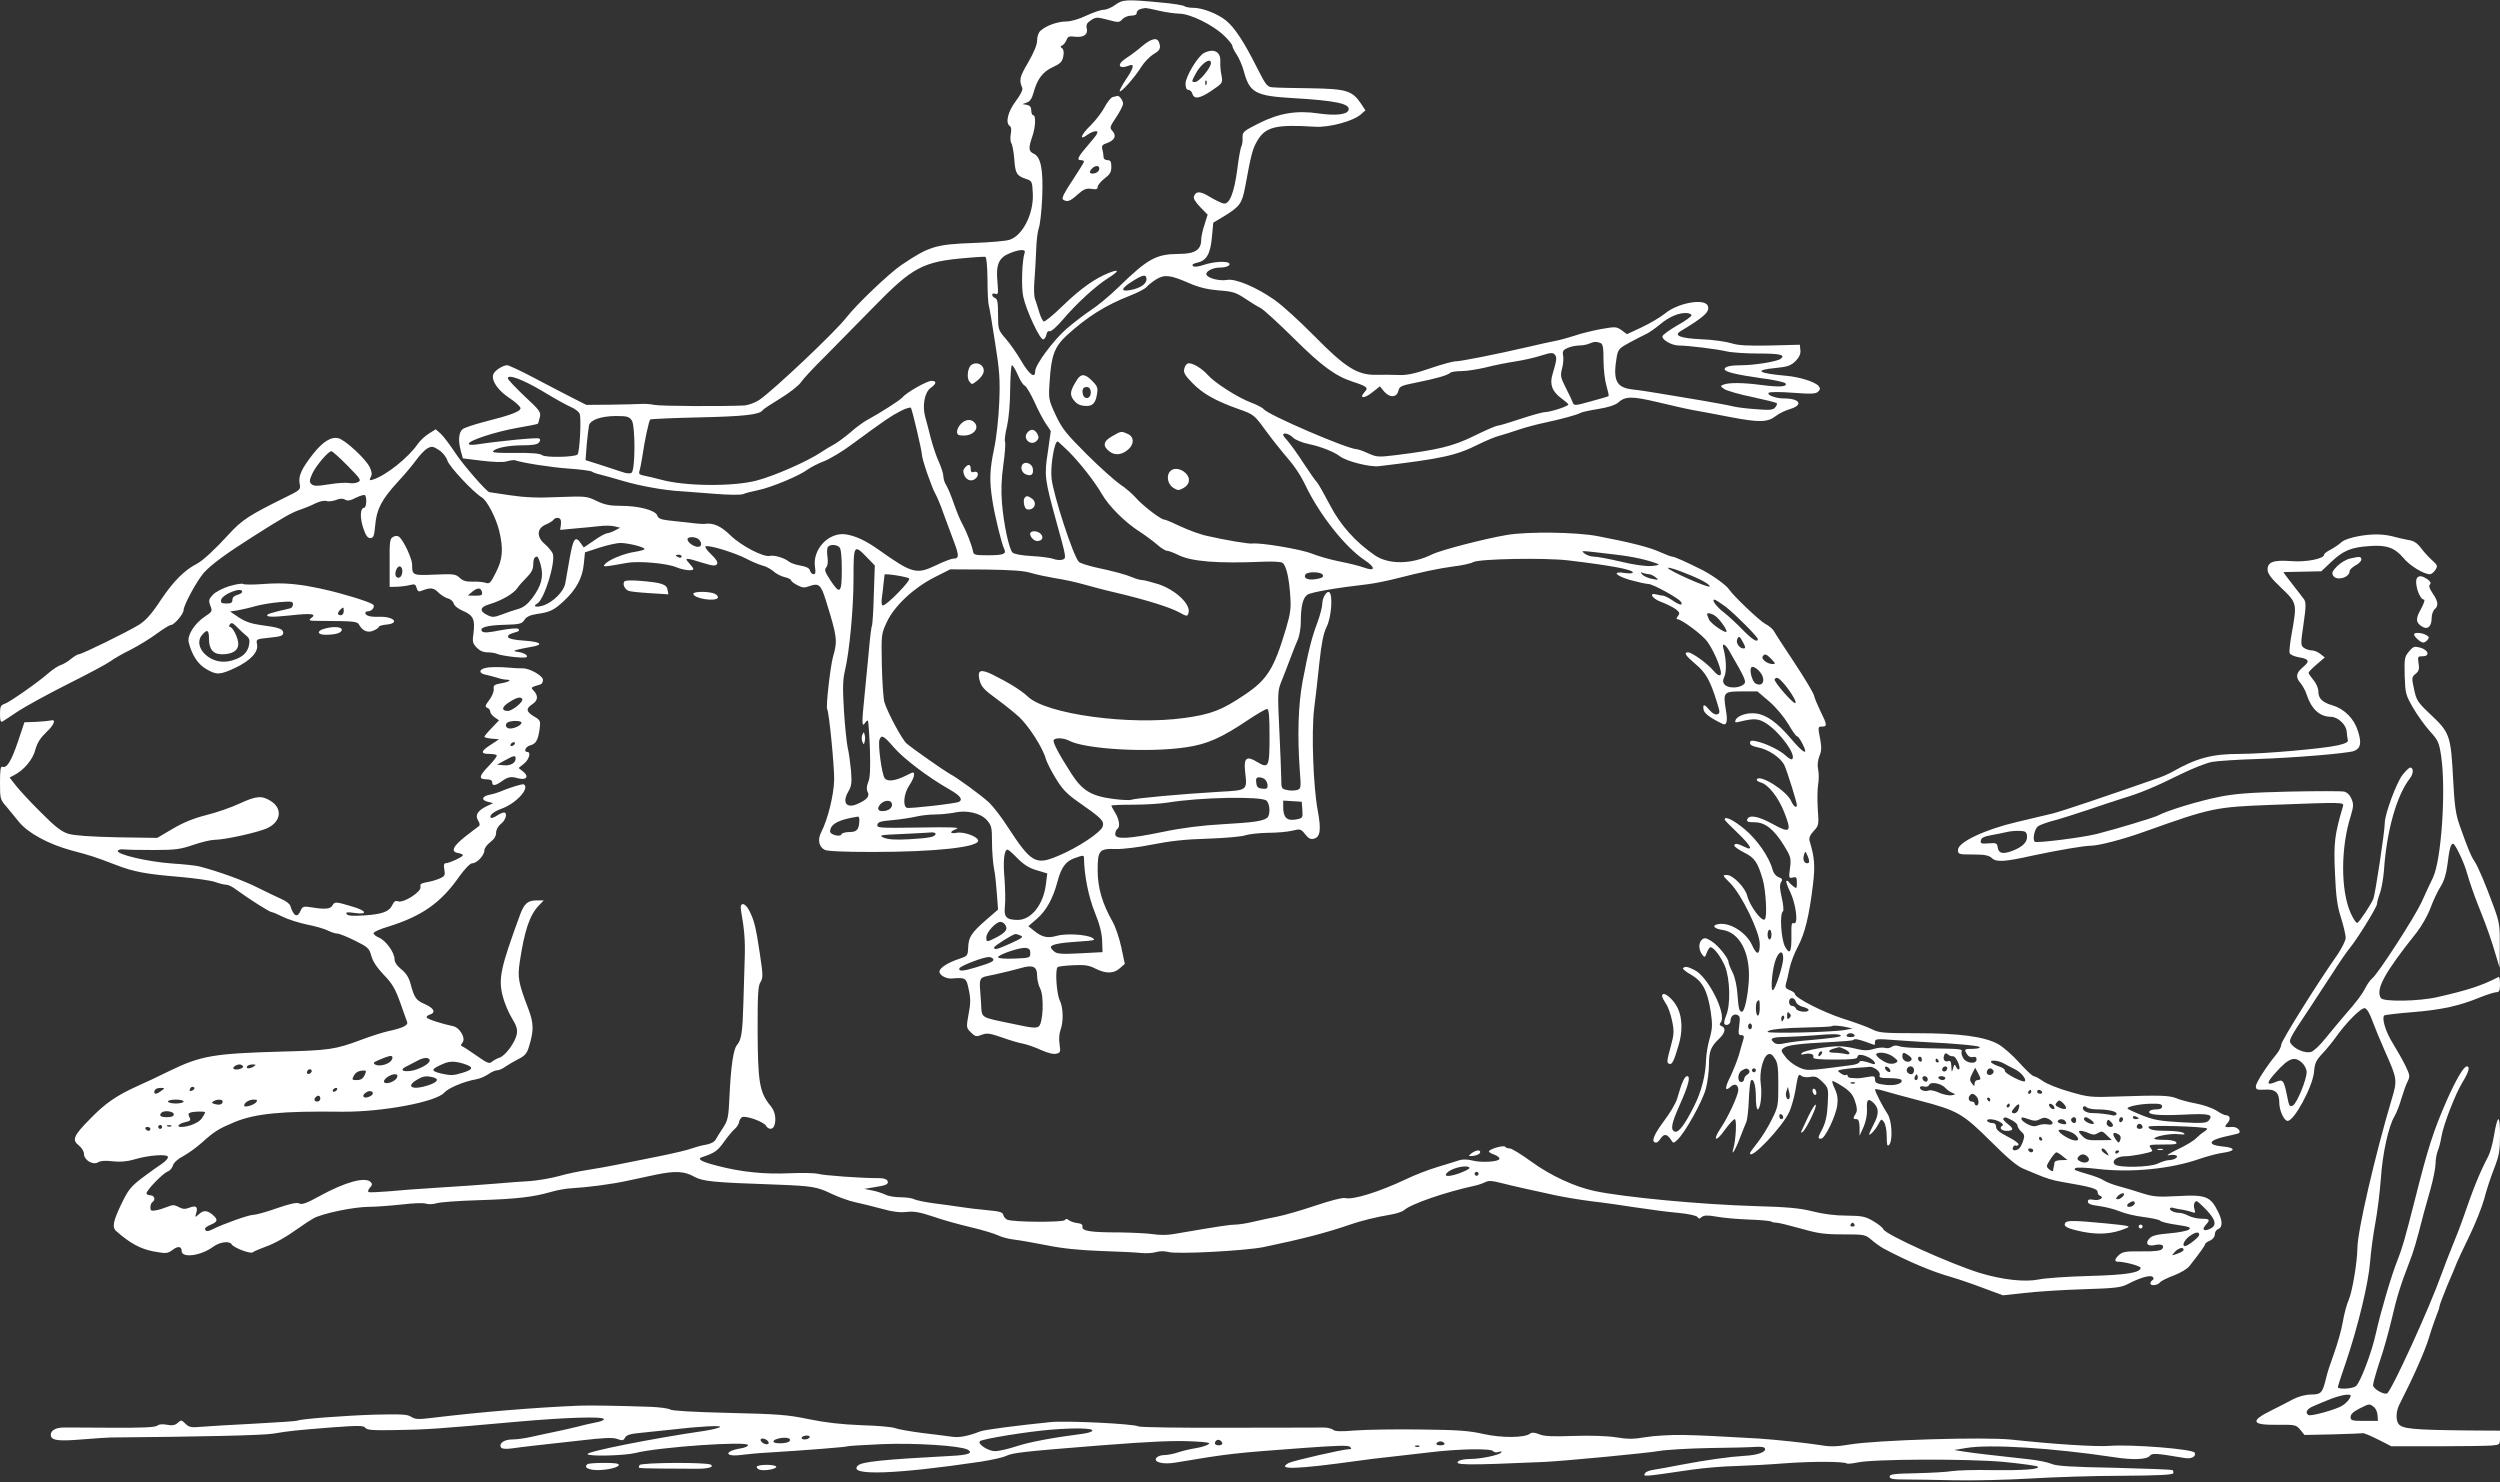 <?xml version="1.0" standalone="no"?>
<!DOCTYPE svg PUBLIC "-//W3C//DTD SVG 20010904//EN"
 "http://www.w3.org/TR/2001/REC-SVG-20010904/DTD/svg10.dtd">
<svg version="1.0" xmlns="http://www.w3.org/2000/svg"
 width="1280pt" height="759pt" viewBox="0 0 1280 759"
 preserveAspectRatio="xMidYMid meet">
<rect x="0" y="0" width="1280" height="759" fill="#333333" stroke="none"/>
<g transform="translate(0,759) scale(0.1,-0.1)"
fill="#ffffff" stroke="none">
<path d="M5710 7565 c-19 -14 -45 -25 -59 -25 -14 0 -55 -14 -89 -30 -37 -18
-80 -30 -103 -30 -43 0 -103 -21 -131 -47 -11 -9 -18 -30 -18 -50 0 -22 -16
-61 -46 -113 -44 -75 -47 -89 -30 -130 4 -9 -9 -36 -34 -69 -40 -53 -54 -111
-29 -127 7 -4 8 -20 4 -41 -3 -19 -2 -40 3 -46 5 -7 12 -43 15 -80 5 -75 12
-87 60 -103 31 -10 32 -13 35 -75 5 -103 -52 -216 -120 -237 -18 -6 -100 -13
-183 -16 -194 -7 -228 -17 -370 -113 -62 -42 -229 -201 -281 -268 -57 -74
-377 -376 -447 -423 -21 -14 -55 -26 -75 -28 -100 -5 -431 -4 -462 3 -19 4
-48 6 -65 5 -16 -1 -87 -3 -156 -4 l-127 -1 -73 37 c-41 21 -128 66 -194 101
-66 35 -128 64 -138 65 -22 0 -63 -26 -71 -46 -12 -31 22 -82 81 -121 32 -21
58 -45 58 -53 0 -17 -51 -36 -190 -71 -49 -13 -98 -29 -107 -37 -20 -17 -23
-59 -8 -113 l10 -36 98 -12 c60 -7 108 -9 127 -3 17 5 35 7 40 6 39 -14 188
-37 275 -43 58 -4 112 -11 119 -15 7 -5 27 -12 45 -16 17 -4 70 -19 118 -33
84 -25 212 -48 293 -52 22 -2 98 -7 169 -13 75 -6 137 -7 150 -2 11 5 46 14
76 20 66 13 213 74 255 106 17 12 55 32 85 43 30 12 96 51 146 89 170 125 196
142 244 167 27 14 51 21 54 17 7 -12 56 -219 56 -239 0 -23 51 -171 70 -203 8
-14 27 -59 41 -100 15 -41 39 -106 53 -143 27 -71 27 -87 -2 -87 -10 0 -50
-15 -89 -34 -102 -49 -122 -43 -301 84 -62 43 -111 66 -161 74 -88 13 -173
-77 -158 -169 4 -25 2 -35 -7 -35 -8 0 -16 8 -19 19 -3 12 -18 20 -48 25 -24
4 -50 13 -59 20 -22 19 -76 35 -97 30 -33 -9 -149 52 -203 105 -48 47 -87 65
-130 59 -14 -2 -38 0 -192 18 -35 4 -49 11 -53 25 -9 26 -93 49 -182 49 -59 0
-86 5 -128 25 -51 25 -58 25 -196 20 -106 -5 -171 -2 -246 9 -57 9 -105 16
-107 16 -13 0 -134 139 -175 201 -27 41 -60 85 -74 98 l-26 23 -35 -22 c-20
-12 -45 -36 -57 -53 -47 -69 -162 -161 -228 -182 -20 -6 -21 -5 -13 12 8 14 6
28 -5 51 -20 42 -126 140 -160 148 -36 10 -80 -17 -129 -79 -59 -75 -77 -113
-70 -152 6 -32 6 -33 -76 -73 -184 -91 -219 -114 -286 -187 -70 -77 -133 -135
-163 -151 -65 -33 -121 -90 -185 -185 -47 -72 -76 -104 -111 -127 -58 -36
-294 -152 -310 -152 -6 0 -24 -11 -40 -24 -15 -13 -39 -27 -52 -31 -13 -4 -40
-22 -60 -39 -54 -48 -203 -152 -228 -160 -19 -6 -23 -14 -23 -52 0 -33 3 -43
13 -38 6 4 44 28 82 54 39 25 153 88 255 139 102 51 199 103 215 115 17 13 64
40 105 60 41 21 101 58 133 82 33 24 65 44 72 44 17 0 65 57 65 76 0 26 70
154 105 193 37 41 119 101 257 188 151 96 194 120 234 133 21 7 56 21 77 32
22 11 47 16 58 13 11 -4 33 -1 49 5 20 8 34 9 46 2 14 -8 29 -5 57 10 21 10
42 16 45 13 12 -11 8 -65 -4 -65 -20 0 -22 -51 -4 -104 12 -37 22 -51 36 -51
16 0 20 10 25 65 7 83 33 132 114 221 36 38 79 90 97 115 18 25 44 52 57 59
22 11 29 10 58 -9 19 -12 38 -35 44 -55 11 -32 133 -162 175 -187 27 -15 74
-106 90 -172 22 -93 18 -145 -17 -213 -27 -54 -33 -60 -52 -53 -12 4 -42 7
-67 6 -33 -1 -50 4 -67 20 -20 19 -31 20 -127 16 -114 -5 -116 -4 -116 52 0
29 -43 122 -66 141 -9 7 -19 7 -31 0 -17 -8 -19 -23 -18 -133 l0 -123 40 1
c22 1 52 5 66 9 22 6 27 3 32 -15 4 -16 11 -21 22 -16 49 19 64 18 89 -7 13
-13 35 -27 49 -31 14 -3 27 -15 30 -26 3 -12 24 -28 50 -39 51 -22 60 -44 51
-115 -6 -40 -4 -50 16 -71 16 -17 34 -25 57 -25 19 0 42 -4 51 -9 9 -4 48 -11
85 -15 54 -5 68 -4 65 6 -3 7 -20 16 -39 19 -32 5 -33 6 -9 13 14 3 45 10 70
14 67 11 50 26 -37 32 -48 3 -78 10 -81 17 -3 12 3 16 47 29 9 3 11 8 5 14 -5
5 -43 2 -92 -7 -59 -12 -85 -14 -93 -6 -19 19 23 32 114 34 78 2 89 5 102 25
10 16 29 25 62 30 69 10 88 19 139 66 64 59 96 118 103 190 l6 60 74 24 c40
13 89 24 107 24 40 0 124 -21 124 -31 0 -4 -21 -10 -47 -14 -57 -8 -137 -41
-155 -63 -14 -16 -12 -16 112 6 59 11 205 -2 252 -22 38 -16 88 -21 88 -9 0 4
-10 17 -22 30 -26 28 -18 29 67 2 55 -17 69 -18 76 -7 6 9 -3 24 -30 50 -22
20 -34 39 -28 41 20 7 149 -33 207 -63 30 -16 69 -32 85 -36 17 -4 41 -17 55
-29 14 -13 40 -26 58 -30 17 -4 32 -11 32 -16 0 -4 14 -16 32 -25 27 -14 37
-15 65 -4 45 16 57 5 81 -73 59 -189 61 -207 37 -290 -14 -51 -37 -255 -30
-267 10 -16 37 -294 36 -363 -2 -79 -33 -203 -66 -267 -20 -38 -13 -75 17 -91
14 -7 96 -11 247 -11 323 0 546 25 539 59 -4 21 -75 46 -110 39 -16 -3 -28 -2
-28 2 0 5 12 13 28 18 19 8 -34 10 -191 7 -205 -3 -218 -2 -215 14 3 15 18 19
78 24 41 4 95 12 120 18 25 6 70 11 100 11 30 0 72 5 94 9 62 15 135 -1 168
-37 25 -29 27 -38 27 -114 0 -46 5 -105 10 -133 6 -27 12 -87 15 -131 l6 -81
-61 -53 c-76 -66 -90 -88 -92 -142 -2 -42 -3 -43 -48 -58 -57 -19 -99 -46 -99
-65 0 -18 34 -37 63 -35 71 6 75 4 87 -57 10 -45 10 -72 -1 -126 -12 -67 -12
-69 12 -93 22 -22 28 -23 56 -12 26 10 41 8 104 -14 41 -15 90 -29 109 -32 19
-4 60 -18 90 -32 34 -15 63 -23 78 -19 21 5 23 9 17 48 -4 23 -2 55 4 71 17
43 15 118 -3 154 -16 32 -25 157 -11 170 3 4 39 8 79 10 59 3 81 0 114 -17 53
-27 95 -27 126 2 l25 22 -18 85 c-10 47 -30 105 -44 130 -53 93 -77 174 -77
264 0 103 8 112 94 109 34 -1 117 9 186 23 90 18 170 27 285 30 88 3 174 11
190 17 17 6 68 12 115 13 47 0 104 5 127 11 40 10 44 9 65 -18 18 -22 28 -28
46 -23 32 9 37 46 19 143 -23 121 -33 398 -19 519 7 53 19 160 27 237 11 103
21 152 37 185 24 46 33 159 15 177 -13 12 -37 -27 -37 -59 0 -15 -11 -57 -24
-93 -29 -76 -47 -146 -77 -305 -22 -121 -27 -274 -14 -456 7 -88 6 -92 -14
-99 -12 -3 -35 -4 -51 0 -29 6 -30 9 -30 58 0 29 -5 141 -10 251 -9 185 -8
201 10 245 10 25 31 78 45 116 14 39 33 85 41 103 7 18 14 56 14 85 0 83 11
127 34 142 19 13 145 35 311 54 33 4 96 17 140 28 134 34 216 52 298 63 43 5
88 15 100 22 31 17 364 23 485 9 218 -26 332 -47 332 -62 0 -5 -17 -6 -39 -3
-68 11 -53 -12 23 -35 41 -11 84 -21 96 -21 22 0 154 -72 166 -91 13 -21 -5
-19 -41 6 -21 14 -43 25 -49 25 -6 0 -21 3 -33 6 -45 12 -24 -22 25 -39 26
-10 58 -26 72 -36 20 -16 22 -21 11 -35 -7 -9 -9 -16 -4 -16 22 0 131 -81 156
-117 39 -56 78 -156 66 -168 -7 -7 -19 1 -37 22 -29 35 -109 93 -129 93 -24 0
-13 -17 38 -60 53 -44 76 -86 109 -193 17 -53 17 -59 3 -64 -10 -4 -25 4 -39
20 -28 33 -36 34 -32 5 3 -20 31 -42 97 -74 22 -11 28 13 17 74 -14 88 -11 92
83 92 l79 0 61 -52 c35 -30 75 -79 97 -115 20 -35 40 -63 45 -63 5 0 18 -18
29 -41 31 -61 4 -47 -62 31 -68 80 -123 120 -177 127 -45 6 -96 -11 -105 -34
-5 -12 -1 -14 21 -8 74 18 97 17 138 -10 72 -48 153 -161 131 -182 -3 -4 -19
5 -34 19 -29 27 -100 62 -151 73 -24 5 -31 3 -31 -9 0 -10 13 -17 38 -22 56
-10 121 -54 139 -94 16 -37 63 -188 63 -202 0 -19 -18 -6 -29 20 -22 52 -159
139 -176 112 -3 -5 6 -12 19 -16 39 -10 90 -74 121 -152 40 -102 32 -111 -57
-62 -76 42 -122 50 -132 25 -4 -12 3 -15 37 -15 54 0 99 -35 151 -119 35 -57
37 -65 31 -115 -7 -52 -6 -54 14 -49 18 5 21 1 21 -27 0 -29 -2 -31 -17 -19
-10 8 -21 18 -25 24 -4 5 -9 7 -12 4 -3 -2 6 -27 19 -54 30 -61 44 -170 20
-162 -12 5 -14 -5 -13 -62 1 -87 -8 -103 -33 -57 -20 38 -28 170 -10 180 4 3
2 34 -6 68 -11 47 -12 68 -4 81 9 14 7 19 -13 26 -14 6 -26 21 -30 37 -17 65
-78 154 -144 209 -57 47 -102 69 -102 49 0 -3 29 -33 65 -67 71 -68 86 -98 35
-72 -34 17 -50 19 -50 5 0 -5 22 -21 50 -35 54 -27 69 -49 95 -137 16 -55 24
-193 11 -205 -15 -15 -77 68 -90 120 -10 42 -73 107 -104 107 -24 0 -24 -1 17
-42 59 -60 151 -250 151 -312 0 -57 -15 -59 -39 -6 -30 67 -117 121 -176 108
-32 -6 -19 -23 23 -29 88 -12 144 -116 136 -259 -5 -81 -22 -160 -35 -160 -14
0 -18 16 -23 87 -3 43 -12 87 -25 114 -12 23 -21 47 -21 53 0 20 -54 87 -87
107 -27 17 -36 19 -48 9 -19 -16 -19 -50 -1 -76 14 -18 15 -18 25 9 6 15 14
27 19 27 16 0 51 -45 73 -95 27 -64 31 -200 6 -257 -9 -22 -12 -40 -6 -43 12
-8 29 3 29 18 0 23 17 38 34 31 15 -6 16 -14 11 -55 -6 -42 -4 -49 10 -49 13
0 16 -5 11 -22 -4 -13 -14 -47 -22 -77 -9 -30 -29 -80 -44 -112 -30 -59 -30
-81 1 -53 21 19 39 11 39 -17 0 -26 -52 -139 -90 -195 -44 -66 -25 -75 21 -9
22 30 45 55 51 55 11 0 6 -104 -7 -150 -14 -47 11 -7 34 55 13 33 27 69 32 80
5 11 11 62 13 113 2 51 7 96 11 100 13 14 25 -25 25 -85 0 -35 4 -63 9 -63 14
0 24 75 16 131 -8 58 11 136 36 150 13 6 22 2 35 -19 16 -22 19 -46 19 -137 0
-106 -1 -113 -35 -180 -19 -39 -52 -91 -72 -116 -21 -26 -38 -50 -38 -53 0
-41 169 137 202 213 11 25 24 73 30 106 14 85 16 89 32 76 7 -6 27 -8 44 -5
26 5 36 1 63 -25 31 -32 31 -33 27 -114 -3 -58 -11 -94 -26 -124 -26 -50 -26
-53 -8 -53 20 0 77 119 83 173 4 30 0 56 -12 81 -10 20 -16 39 -13 41 2 2 26
-10 53 -28 38 -25 52 -42 63 -76 11 -34 12 -49 3 -63 -15 -23 -14 -28 4 -28
11 0 15 -12 16 -42 l0 -43 20 44 c12 27 19 62 18 88 -3 50 4 61 27 42 34 -28
37 -59 9 -112 -14 -27 -25 -51 -25 -54 0 -12 33 23 47 51 15 28 16 29 29 11 8
-11 14 -43 14 -74 0 -44 3 -52 12 -43 20 20 15 126 -8 159 -22 32 -64 114 -64
125 0 4 21 0 48 -8 26 -8 107 -30 180 -49 195 -51 221 -66 364 -208 86 -86
136 -128 168 -141 25 -10 54 -22 65 -27 49 -21 83 -32 130 -40 158 -27 185
-35 185 -54 0 -7 5 -15 12 -17 25 -9 -4 -27 -32 -21 -23 4 -30 2 -30 -10 0
-10 16 -17 58 -22 31 -4 77 -16 102 -26 25 -11 81 -25 125 -30 44 -6 82 -14
85 -19 3 -5 41 -15 85 -21 67 -10 76 -14 61 -25 -10 -7 -55 -15 -101 -19 -62
-5 -88 -12 -100 -26 -23 -24 -10 -42 26 -34 36 8 54 -1 39 -20 -8 -9 -38 -13
-105 -12 -79 1 -97 -2 -114 -17 -25 -22 -27 -36 -6 -36 33 0 115 -22 115 -31
0 -25 -72 -37 -265 -42 -110 -3 -226 -11 -257 -18 -71 -14 -185 -2 -303 34
-151 47 -481 196 -492 223 -3 8 -26 27 -52 42 -41 24 -57 27 -136 28 -57 0
-121 8 -175 22 -68 17 -128 22 -300 27 -269 8 -666 45 -815 77 -102 21 -228
80 -324 150 -51 37 -101 68 -111 68 -11 0 -21 4 -24 9 -6 8 -69 -8 -82 -22 -4
-4 7 -12 25 -18 17 -6 30 -16 28 -23 -5 -15 -97 -20 -142 -7 -20 5 -46 6 -62
1 -16 -5 -66 -21 -113 -35 -47 -14 -119 -42 -160 -62 -140 -66 -274 -108 -314
-97 -13 3 -75 -13 -152 -39 -71 -24 -158 -49 -194 -56 -36 -7 -92 -19 -126
-27 -33 -8 -73 -14 -90 -14 -25 0 -74 -7 -319 -49 -27 -5 -72 -5 -100 0 -27 4
-104 8 -170 9 -152 0 -196 7 -193 29 2 11 -6 17 -27 19 -16 2 -36 9 -43 15
-10 8 -15 8 -20 0 -8 -12 -263 -11 -294 2 -9 3 -18 14 -21 24 -3 15 -19 19
-83 25 -44 4 -104 11 -134 16 -30 5 -93 13 -138 19 -46 6 -92 16 -102 21 -10
6 -42 10 -70 10 -28 0 -63 6 -78 14 -15 7 -45 17 -67 21 l-40 8 49 8 c65 10
77 16 70 33 -3 8 -19 14 -42 14 -86 -1 -289 14 -313 22 -15 4 -80 6 -145 3
-130 -6 -248 6 -371 38 -85 22 -107 35 -77 45 61 20 78 31 111 78 20 28 45 58
55 66 11 9 20 24 22 34 1 10 8 21 15 26 18 10 111 -23 123 -44 12 -20 34 -21
42 0 12 32 5 73 -18 101 -58 70 -66 121 -67 395 0 176 2 221 15 240 13 21 13
36 -4 148 -20 135 -29 169 -54 218 -23 44 -50 44 -42 0 17 -96 22 -153 19
-243 -2 -55 -5 -161 -7 -235 -4 -144 -10 -185 -33 -211 -18 -21 -31 -109 -38
-262 -5 -108 -8 -123 -33 -161 -15 -23 -32 -50 -38 -61 -7 -12 -26 -22 -50
-26 -21 -3 -52 -12 -69 -18 -16 -7 -95 -26 -175 -42 -80 -16 -176 -35 -215
-43 -38 -8 -104 -19 -145 -26 -41 -6 -109 -20 -150 -32 -41 -11 -106 -22 -145
-25 -38 -2 -117 -8 -175 -13 -58 -5 -186 -14 -285 -20 -99 -6 -220 -15 -270
-20 -49 -4 -94 -6 -98 -3 -5 3 -1 13 7 22 12 13 13 20 4 29 -28 28 -129 1
-264 -73 -63 -35 -88 -44 -101 -37 -12 7 -45 0 -115 -24 -53 -19 -108 -34
-121 -34 -24 0 -155 -47 -209 -74 -25 -13 -38 -12 -38 4 0 4 13 13 30 20 36
15 37 26 8 51 -29 23 -46 24 -71 1 -19 -16 -19 -16 -13 5 11 34 0 43 -33 30
-23 -9 -36 -8 -56 3 -22 12 -31 12 -58 1 -18 -7 -44 -16 -60 -18 -22 -4 -27
-2 -27 15 0 12 5 24 10 27 18 11 11 35 -10 35 -11 0 -20 5 -20 10 0 16 82 101
107 111 12 4 25 19 28 31 4 15 24 33 52 48 26 14 69 45 97 70 64 58 88 72 167
105 108 44 241 57 549 53 206 -2 484 50 525 98 20 23 100 57 163 68 19 3 46
15 62 26 15 11 36 20 45 20 9 0 29 8 43 19 15 10 45 28 67 39 32 16 43 29 53
62 26 85 25 121 -3 195 -50 131 -56 160 -44 239 24 160 50 239 97 289 l26 27
-35 0 c-46 0 -64 -15 -85 -70 -102 -278 -113 -330 -90 -421 9 -34 30 -85 47
-112 24 -39 29 -57 25 -82 -8 -42 -59 -111 -88 -120 -13 -4 -30 -14 -39 -21
-13 -12 -24 -8 -79 31 -34 24 -68 46 -74 48 -8 3 -7 8 2 19 18 22 -14 77 -48
84 -54 11 -130 35 -135 44 -3 5 4 11 15 15 33 10 23 33 -25 54 -46 20 -54 32
-74 108 -8 28 -23 52 -46 70 -23 18 -35 37 -35 52 0 34 -45 97 -81 111 -16 7
-28 17 -26 23 2 6 34 21 73 32 176 55 272 123 366 258 30 41 55 67 66 67 24 0
62 41 62 66 0 11 14 30 30 42 20 15 30 31 30 48 0 16 10 34 25 46 25 19 35 58
15 58 -6 0 -22 -7 -36 -16 -13 -9 -27 -14 -31 -11 -10 11 14 32 54 46 75 27
147 105 115 125 -7 4 -74 -17 -126 -39 -10 -4 -32 -11 -49 -14 -40 -8 -45 -27
-10 -36 l28 -7 -34 -16 c-46 -23 -60 -46 -43 -73 8 -13 10 -24 5 -28 -5 -3
-37 -28 -72 -55 -64 -51 -75 -78 -33 -84 12 -2 22 -7 22 -11 0 -8 -71 -41 -89
-41 -8 0 -10 -10 -6 -32 5 -29 3 -34 -24 -46 -16 -7 -46 -16 -66 -19 -29 -5
-36 -10 -32 -24 6 -24 -85 -83 -114 -74 -14 5 -22 0 -30 -18 -16 -35 -52 -48
-145 -54 -59 -4 -83 -2 -89 7 -6 10 2 11 38 6 73 -11 66 11 -11 33 -83 25 -89
25 -100 5 -10 -18 -38 -21 -104 -10 -45 7 -49 6 -60 -19 -16 -36 -35 -26 -52
28 -3 9 -22 24 -43 33 -21 9 -76 36 -123 59 -72 37 -206 85 -300 109 -14 4
-77 11 -140 15 -124 9 -283 46 -277 65 2 6 17 9 33 7 16 -2 85 -3 154 -3 108
0 135 4 199 26 41 14 90 26 108 26 54 0 234 40 276 62 67 34 73 100 13 137
-46 29 -74 26 -159 -13 -40 -19 -117 -46 -170 -59 -67 -17 -120 -39 -174 -71
l-78 -46 -205 3 c-136 3 -220 9 -250 18 -35 11 -67 35 -140 109 -53 52 -110
114 -128 137 l-33 42 23 12 c50 25 97 81 109 131 10 35 25 59 56 89 42 39 52
69 22 60 -8 -2 -41 -5 -74 -7 l-60 -2 -33 -99 c-35 -102 -57 -137 -79 -129
-10 4 -13 -14 -13 -81 0 -82 1 -87 33 -123 17 -21 46 -56 64 -78 46 -57 151
-114 268 -146 106 -28 120 -33 230 -75 90 -35 157 -47 329 -61 76 -7 156 -18
178 -26 22 -8 48 -14 58 -14 9 0 32 -11 51 -26 60 -44 169 -114 180 -114 5 0
31 -11 57 -24 26 -13 82 -31 125 -40 42 -8 90 -22 107 -31 16 -8 37 -15 47
-15 10 0 50 -16 90 -36 67 -33 73 -39 84 -77 7 -28 28 -60 63 -97 43 -44 59
-71 84 -140 16 -47 33 -92 36 -101 8 -18 -19 -32 -98 -49 -27 -6 -90 -26 -140
-45 -128 -48 -163 -53 -401 -59 -354 -10 -416 -21 -579 -100 -50 -25 -122 -59
-161 -76 -108 -49 -164 -87 -242 -167 -87 -88 -96 -109 -59 -138 14 -11 26
-31 26 -43 0 -32 46 -59 72 -43 13 8 38 10 76 5 39 -4 73 -1 107 9 75 23 175
30 175 13 0 -8 -13 -22 -29 -33 -16 -10 -60 -42 -98 -70 -61 -46 -75 -63 -107
-128 -47 -97 -54 -128 -30 -149 69 -61 122 -90 189 -103 66 -12 71 -12 98 7
28 22 47 19 47 -5 0 -38 99 -25 162 22 33 24 82 31 94 12 11 -18 96 -50 108
-41 6 5 34 17 61 27 54 19 111 52 178 100 23 17 56 38 72 47 45 25 203 58 281
59 38 0 115 6 171 12 57 7 113 9 125 4 11 -4 35 -3 52 2 17 6 114 13 216 16
194 6 279 16 370 42 30 9 78 18 105 19 87 5 207 21 285 38 41 9 106 23 145 31
100 21 149 19 198 -9 45 -25 96 -30 417 -41 188 -7 212 -11 285 -46 35 -17 90
-37 122 -44 32 -7 94 -22 138 -34 56 -16 94 -20 128 -16 37 4 66 -1 135 -24
48 -17 135 -41 195 -55 59 -14 121 -33 137 -41 16 -8 51 -18 77 -21 27 -3 102
-16 168 -29 81 -17 172 -26 280 -30 88 -3 180 -7 205 -10 25 -3 60 -1 78 4 19
6 44 6 63 1 43 -13 395 6 489 25 197 41 324 74 445 116 51 18 137 39 199 49
32 5 66 16 75 24 35 32 213 93 361 125 19 4 44 13 56 19 16 8 35 7 80 -5 32
-8 86 -21 119 -28 33 -7 101 -22 150 -33 50 -11 135 -25 190 -32 55 -6 159
-21 230 -32 72 -11 170 -24 219 -28 52 -5 92 -14 97 -21 6 -10 11 -10 22 0 12
9 29 10 74 2 32 -6 107 -13 166 -15 60 -2 111 -7 115 -10 3 -3 15 -6 26 -6 12
0 68 -14 125 -30 88 -25 121 -30 217 -30 110 0 114 -1 146 -28 18 -16 47 -36
63 -45 127 -67 245 -117 347 -146 35 -10 108 -35 163 -56 l100 -37 110 12 c61
7 196 16 300 19 167 5 195 9 230 27 61 32 115 48 127 36 6 -6 6 -12 -1 -16 -6
-4 -11 -11 -11 -17 0 -14 36 -11 49 5 6 8 39 24 72 36 34 13 69 34 80 49 60
77 79 104 79 111 0 4 11 12 25 18 15 7 25 20 25 32 0 11 7 23 15 26 26 10 26
42 0 93 -38 76 -63 85 -205 77 -100 -5 -123 -4 -180 14 -36 12 -90 28 -120 36
-30 8 -66 22 -78 30 -13 9 -47 22 -75 30 -78 23 -81 24 -71 33 5 5 57 3 115
-4 171 -20 373 0 519 51 41 14 97 29 123 32 65 9 64 26 -3 32 -77 7 -75 30 5
49 33 7 66 15 72 17 24 6 1 35 -26 34 -42 -3 -45 -1 -27 19 19 21 14 41 -8 41
-7 0 -29 11 -48 24 -19 12 -66 29 -104 36 -38 7 -83 19 -101 27 -37 15 -88 16
-296 9 -142 -5 -153 -4 -249 24 -55 15 -117 40 -137 54 -20 14 -42 26 -48 26
-7 0 -40 31 -74 69 -34 38 -83 81 -110 96 -71 38 -197 55 -419 55 -166 0 -190
2 -225 20 -21 11 -89 36 -150 55 -104 34 -245 106 -245 126 0 5 -12 14 -26 19
-21 8 -25 15 -20 33 4 12 12 47 18 77 6 30 26 82 44 115 35 66 57 155 76 313
12 99 9 140 -17 227 -4 14 2 30 21 50 26 28 27 32 21 114 -3 48 -2 104 2 126
4 22 4 56 0 75 -5 22 -2 46 6 68 11 25 12 45 5 84 -13 67 -13 68 10 68 26 0
25 10 -9 78 -15 31 -31 69 -34 83 -4 14 -48 88 -99 165 -51 77 -99 150 -105
162 -7 12 -27 29 -45 38 -29 15 -164 144 -185 176 -13 21 -85 73 -138 100 -84
42 -142 68 -153 68 -6 0 -35 11 -64 24 -52 24 -151 49 -318 81 -110 21 -359
24 -465 6 -118 -20 -339 -78 -382 -99 -104 -52 -222 -54 -294 -5 -100 69 -176
154 -229 256 -28 53 -57 105 -65 115 -9 9 -41 55 -72 102 -30 47 -66 96 -79
111 -13 14 -24 28 -24 32 0 15 31 6 51 -14 11 -11 47 -26 82 -33 62 -13 128
-40 157 -62 34 -26 152 -56 199 -51 326 39 396 54 513 113 37 18 84 38 105 43
21 6 65 19 98 31 33 11 92 27 130 35 85 18 171 41 187 51 6 4 47 13 91 20 50
8 87 20 101 32 37 34 70 34 199 4 67 -16 149 -35 182 -41 33 -6 122 -22 197
-37 148 -28 189 -27 233 8 14 11 45 26 68 33 72 21 54 55 -30 55 -41 0 -89 18
-77 29 5 5 61 5 124 0 94 -7 117 -6 129 6 11 11 12 17 2 29 -18 21 -97 46
-166 52 -146 13 -168 29 -53 40 61 6 77 12 101 35 20 21 27 37 25 56 l-3 28
-152 -4 c-116 -2 -163 0 -200 12 -26 8 -95 18 -152 20 -108 5 -143 19 -107 41
124 75 151 100 140 130 -16 40 -152 16 -219 -39 -25 -20 -79 -52 -120 -71
l-75 -35 -27 20 c-27 19 -32 19 -107 6 -43 -8 -104 -23 -135 -34 -31 -10 -74
-22 -96 -26 -22 -4 -85 -18 -140 -31 -164 -38 -346 -74 -372 -74 -14 0 -73
-16 -131 -36 -81 -28 -120 -36 -162 -34 -30 1 -81 2 -113 1 -96 -2 -158 36
-317 198 -74 75 -166 159 -205 186 -93 65 -198 109 -241 102 -40 -7 -100 8
-107 27 -6 16 32 36 68 36 32 0 56 10 49 21 -8 14 -79 10 -130 -7 -30 -10 -50
-12 -56 -6 -7 7 1 12 21 17 48 10 68 44 76 130 l7 75 57 34 c79 49 90 64 106
148 31 169 38 195 61 235 43 74 94 87 299 74 71 -4 191 28 231 62 l25 22 -23
35 c-45 66 -73 75 -258 78 -91 1 -178 3 -195 5 -27 2 -34 11 -80 102 -65 130
-115 206 -158 240 -43 35 -121 65 -167 65 -20 0 -40 4 -45 8 -6 5 -59 14 -120
19 -178 17 -197 16 -235 -12z m225 -30 c33 -8 79 -14 103 -15 56 0 173 -58
230 -113 23 -22 42 -46 42 -53 0 -6 10 -26 23 -45 12 -19 28 -56 35 -82 29
-111 59 -128 247 -139 226 -13 302 -29 289 -63 -9 -22 -66 -28 -152 -16 -113
17 -203 2 -308 -51 -79 -40 -83 -44 -82 -73 1 -18 -2 -37 -6 -44 -4 -6 -14
-59 -21 -117 -16 -122 -40 -181 -70 -176 -11 2 -42 17 -69 33 -50 31 -72 32
-83 4 -4 -11 8 -30 32 -55 l38 -39 -16 -52 c-10 -28 -17 -63 -17 -78 0 -50
-33 -71 -112 -71 -119 -1 -159 -22 -313 -172 -44 -43 -107 -95 -140 -116 -33
-22 -89 -65 -125 -96 -68 -60 -160 -184 -160 -217 0 -39 -30 -17 -70 51 -22
38 -58 90 -80 115 -39 45 -40 48 -40 125 0 60 -3 79 -15 84 -8 3 -15 10 -15
17 0 6 7 8 16 5 15 -6 16 1 11 60 -9 89 7 125 62 147 53 22 85 22 77 2 -13
-36 -18 -174 -7 -224 16 -73 87 -224 103 -219 7 3 14 14 16 26 2 12 9 19 16
16 7 -3 38 24 70 62 70 82 165 169 228 209 59 37 62 50 6 28 -73 -29 -146 -81
-237 -169 -47 -46 -91 -82 -97 -80 -5 2 -16 23 -23 47 -7 24 -17 55 -22 69 -5
14 -6 54 -3 90 3 36 7 106 9 155 1 50 8 103 14 119 6 15 14 85 17 154 6 145
-7 208 -43 225 -27 12 -28 29 -8 87 17 48 20 110 5 110 -5 0 -10 11 -10 24 0
18 -7 26 -22 29 l-23 4 22 8 c16 5 26 20 34 48 19 72 48 110 99 133 39 18 48
27 54 55 4 21 2 36 -6 42 -10 7 -10 10 0 14 7 3 17 15 22 27 7 19 14 22 44 18
45 -5 68 12 60 43 -4 18 1 28 21 41 26 17 32 17 86 3 55 -15 60 -15 76 3 9 10
29 18 45 18 18 0 28 5 28 14 0 13 16 22 45 25 6 0 37 -6 70 -14z m-879 -1376
c0 -63 3 -123 7 -134 3 -11 18 -96 32 -190 23 -144 26 -190 21 -307 -3 -76
-14 -179 -26 -234 -23 -110 -25 -163 -9 -266 12 -78 47 -222 61 -250 12 -25
-6 -31 -86 -31 -62 0 -71 2 -74 19 -5 30 -35 106 -54 140 -10 17 -30 64 -44
105 -14 41 -32 84 -40 96 -8 12 -14 33 -14 45 0 13 -11 46 -23 73 -13 28 -31
82 -41 120 -10 39 -22 87 -28 107 -17 58 -5 128 26 151 32 23 33 37 5 37 -23
0 -129 -60 -149 -85 -13 -15 -113 -79 -183 -117 -18 -10 -55 -37 -82 -61 -28
-24 -65 -51 -82 -61 -18 -9 -49 -28 -70 -42 -68 -46 -241 -122 -331 -145 -121
-31 -364 -29 -487 5 -33 9 -73 18 -89 21 -24 5 -27 9 -21 28 4 12 10 47 15 77
10 73 32 173 39 182 3 3 116 8 251 11 229 5 311 14 325 37 3 5 44 32 90 60 46
28 94 65 106 83 12 18 67 77 123 132 55 56 169 171 252 256 196 201 250 230
469 248 50 5 95 7 100 6 6 -1 10 -48 11 -116z m814 1 c0 -24 -33 -46 -82 -55
-53 -10 -49 8 10 45 55 35 72 37 72 10z m219 -20 c51 -22 93 -32 152 -37 71
-5 88 -11 133 -41 28 -19 64 -41 80 -49 16 -8 92 -78 169 -154 143 -142 213
-194 302 -223 76 -25 83 -31 61 -54 -29 -33 -1 -34 40 -1 l39 31 22 -27 c29
-33 65 -31 73 5 5 22 15 26 90 41 100 20 161 37 175 50 5 5 31 9 58 9 27 0 83
9 125 19 43 11 109 24 148 30 40 6 99 19 133 30 51 16 62 17 72 5 11 -14 10
-26 -12 -100 -16 -52 -2 -89 46 -124 19 -14 35 -28 35 -31 0 -9 -93 -39 -120
-39 -12 0 -68 -16 -126 -35 -57 -19 -110 -35 -118 -35 -7 0 -60 -23 -117 -51
-109 -54 -185 -72 -400 -99 -91 -11 -99 -11 -144 9 -26 12 -52 21 -58 21 -46
0 -451 174 -477 205 -6 8 -36 23 -65 34 -67 25 -186 101 -222 142 -30 33 -72
59 -97 59 -9 0 -19 -12 -22 -26 -6 -21 1 -34 42 -76 54 -55 119 -91 237 -133
76 -27 79 -29 137 -109 33 -45 76 -99 95 -121 50 -57 81 -102 109 -160 73
-152 203 -316 303 -383 59 -39 55 -60 -6 -37 -20 7 -74 21 -121 30 -47 9 -112
28 -145 41 -54 22 -263 57 -305 51 -17 -2 -134 17 -229 39 -35 7 -96 30 -137
49 -40 19 -77 35 -84 35 -17 0 -114 75 -146 113 -16 18 -51 49 -79 67 -27 19
-105 88 -171 154 -106 106 -126 131 -159 201 -36 78 -37 82 -31 170 8 134 25
180 88 238 104 95 200 155 323 203 39 15 77 35 85 44 8 10 31 28 50 40 43 26
73 22 169 -20z m2571 -165 c0 -5 -32 -29 -72 -51 -40 -23 -74 -48 -76 -55 -4
-19 48 -48 84 -48 44 0 194 -18 244 -30 25 -6 98 -11 162 -11 112 0 142 -7
115 -27 -17 -14 -135 -33 -200 -33 -58 0 -87 -7 -87 -20 0 -14 59 -28 185 -46
66 -8 123 -21 127 -27 11 -18 -33 -20 -125 -8 -91 12 -163 13 -192 2 -18 -7
-18 -8 5 -24 14 -8 78 -27 143 -40 65 -14 121 -28 124 -31 3 -3 0 -13 -8 -22
-11 -13 -26 -15 -99 -9 -47 3 -101 10 -120 15 -19 5 -91 18 -160 30 -69 11
-163 27 -210 35 -47 8 -111 18 -142 21 -84 10 -101 47 -80 169 7 36 13 43 67
72 33 18 71 37 84 43 13 6 45 28 70 49 48 40 98 61 139 58 12 -1 23 -6 22 -12z
m-466 -141 c13 -5 16 -23 16 -88 0 -46 7 -105 15 -131 8 -27 13 -51 11 -53 -2
-2 -43 -14 -91 -27 -79 -22 -86 -23 -92 -7 -3 9 -19 44 -36 76 -27 54 -29 63
-19 100 6 23 8 52 5 67 -4 20 1 28 22 37 14 7 40 12 58 13 18 0 41 4 52 9 25
11 39 12 59 4z m-2983 -163 c11 -27 27 -52 35 -55 8 -3 30 -40 50 -83 19 -43
46 -94 60 -114 l24 -36 -15 -107 c-19 -121 -16 -139 42 -351 55 -199 54 -193
31 -201 -11 -3 -32 -1 -46 5 -15 5 -65 12 -110 14 -53 3 -89 10 -98 18 -18 19
-45 144 -54 254 -5 62 -3 123 7 194 8 57 12 110 9 118 -4 8 1 45 10 81 9 40
16 118 16 190 1 67 5 122 9 122 5 0 18 -22 30 -49z m-2433 -84 c59 -36 124
-72 145 -81 20 -8 41 -24 45 -35 9 -25 0 -197 -11 -208 -15 -14 -166 -17 -182
-3 -10 8 -53 12 -136 11 -80 -1 -119 1 -115 8 11 17 78 31 152 31 49 0 75 4
83 14 8 10 9 16 1 21 -9 6 -204 -13 -322 -31 -22 -3 -38 -2 -38 4 0 17 139 62
247 81 57 10 105 19 107 22 2 2 6 17 10 33 6 26 0 35 -79 108 -47 45 -85 85
-85 91 0 23 77 -6 178 -66z m457 -150 c18 -28 18 -252 -1 -267 -6 -6 -25 -5
-50 4 -21 7 -72 24 -113 37 l-73 23 6 80 c4 45 10 89 12 99 9 28 61 46 136 47
60 0 69 -3 83 -23z m2237 -159 c60 -61 132 -153 170 -218 34 -60 117 -143 187
-188 31 -20 73 -51 94 -69 20 -18 44 -33 52 -33 9 0 34 -10 57 -21 66 -34 201
-45 433 -35 52 2 95 0 102 -6 19 -15 33 -78 39 -167 5 -65 1 -92 -21 -167 -62
-209 -97 -264 -212 -341 -117 -79 -172 -100 -308 -119 -281 -39 -707 19 -802
109 -35 33 -95 70 -181 113 -60 29 -78 24 -68 -23 9 -39 22 -53 92 -104 33
-24 83 -64 111 -89 49 -45 123 -160 137 -214 4 -15 26 -60 50 -99 35 -58 58
-82 117 -123 119 -83 133 -97 125 -125 -8 -30 -129 -110 -228 -151 -116 -49
-138 -37 -261 152 -30 47 -72 101 -93 121 -41 38 -163 127 -203 148 -30 17
-190 129 -220 155 -23 21 -96 156 -113 211 -5 17 -11 102 -13 189 -3 159 -3
160 26 222 39 83 138 175 245 229 l79 40 182 -1 c129 -2 195 -6 230 -17 26 -8
82 -20 123 -27 41 -6 107 -20 145 -31 39 -11 117 -32 175 -45 154 -37 269 -73
317 -99 40 -22 42 -22 48 -4 14 43 -64 118 -154 148 -36 11 -73 21 -83 21 -9
0 -32 6 -50 14 -36 15 -87 29 -193 52 -38 9 -75 21 -81 27 -29 29 -130 340
-140 427 -7 62 14 190 31 190 2 0 28 -24 57 -52z m-3693 -72 c66 -67 72 -75
55 -84 -11 -6 -32 -8 -47 -5 -16 3 -62 0 -104 -7 -62 -10 -78 -9 -89 2 -11 11
-10 20 5 53 19 41 82 115 98 115 4 0 42 -33 82 -74z m1093 -300 l-4 -29 74 7
c40 3 96 9 125 12 29 4 65 3 80 -1 l28 -7 -25 -13 c-14 -8 -32 -14 -40 -15 -8
0 -39 -16 -68 -37 l-53 -36 -15 21 c-28 41 -39 26 -57 -75 -10 -54 -20 -113
-23 -131 -8 -40 -59 -92 -109 -111 -38 -13 -62 -7 -34 9 36 21 95 212 79 256
-5 11 -22 32 -39 47 -45 37 -43 82 3 101 18 8 37 19 41 26 4 6 14 10 23 8 12
-2 16 -12 14 -32z m706 -78 c18 -18 15 -38 -5 -38 -22 1 -53 23 -53 39 0 15
43 14 58 -1z m720 -40 c8 -8 12 -48 12 -115 0 -121 -9 -130 -59 -53 -27 41
-31 53 -21 65 8 9 10 29 7 51 -3 19 -3 42 0 50 6 17 44 19 61 2z m140 -51 l41
-42 -5 -149 c-2 -82 -7 -152 -9 -157 -3 -4 -10 -56 -15 -116 -6 -59 -16 -171
-24 -248 -14 -138 -14 -163 4 -135 5 8 11 12 14 10 2 -3 7 -68 10 -145 3 -102
1 -148 -9 -170 -8 -22 -9 -37 -3 -49 12 -21 -1 -39 -47 -60 -60 -29 -86 3 -51
62 16 28 18 45 13 108 -4 41 -11 93 -17 117 -5 23 -14 108 -19 188 -7 117 -6
158 5 205 23 95 44 318 44 470 0 176 2 179 68 111z m3837 13 c88 -10 166 -28
215 -48 8 -4 -8 -8 -36 -10 -30 -2 -94 7 -158 23 -59 14 -120 25 -135 25 -15
0 -36 7 -47 15 -21 18 -35 18 161 -5z m-4785 -10 c0 -5 -7 -7 -15 -4 -8 4 -15
8 -15 10 0 2 7 4 15 4 8 0 15 -4 15 -10z m-721 -45 c15 -58 3 -104 -43 -166
-25 -33 -45 -49 -73 -57 -21 -6 -58 -18 -83 -28 -40 -15 -49 -16 -75 -3 -42
20 -38 41 10 55 61 18 124 54 143 82 9 14 32 39 50 57 22 22 32 41 32 62 0 29
6 43 20 43 4 0 13 -20 19 -45z m-709 -29 c0 -27 -17 -43 -31 -29 -12 12 1 53
17 53 8 0 14 -10 14 -24z m6654 -48 c27 -14 44 -28 39 -31 -11 -7 -213 83
-213 95 0 9 111 -32 174 -64z m-1941 28 c4 -11 -5 -16 -35 -21 -41 -7 -66 4
-54 24 11 16 83 14 89 -3z m1671 4 c7 0 21 -7 32 -15 18 -15 17 -16 -16 -9
-19 3 -42 13 -50 21 -13 14 -13 15 3 9 10 -3 24 -6 31 -6z m-3789 -22 c10 -10
-115 -138 -135 -138 -6 0 -8 16 -5 38 3 20 7 55 9 77 3 22 5 41 5 43 2 7 117
-11 126 -20z m-2187 -71 c3 -14 -4 -17 -35 -17 l-38 1 24 20 c27 22 44 21 49
-4z m6368 -74 c52 -41 163 -153 164 -165 0 -21 -30 -2 -80 50 -30 31 -72 69
-92 85 -38 28 -67 67 -50 67 5 0 31 -17 58 -37z m-52 -48 c21 -16 56 -65 56
-78 0 -15 -79 38 -90 61 -5 13 -10 25 -10 27 0 10 26 4 44 -10z m141 -135 c13
-25 13 -30 1 -30 -19 0 -39 27 -32 45 8 22 13 19 31 -15z m-71 -43 c87 -150
90 -159 71 -173 -25 -19 -79 -18 -95 1 -10 12 -10 21 0 44 11 26 8 92 -7 144
-7 28 11 19 31 -16z m216 -42 c22 -23 22 -25 4 -25 -26 1 -58 26 -49 39 10 16
19 13 45 -14z m-45 -89 c11 -32 -8 -51 -36 -36 -17 10 -33 65 -23 82 9 14 48
-16 59 -46z m112 -40 c38 -47 66 -96 54 -96 -14 0 -111 112 -105 122 9 15 22
8 51 -26z m-2637 -266 c0 -158 -4 -167 -64 -131 -53 33 -69 21 -61 -50 11 -97
14 -95 -133 -103 -202 -12 -428 -33 -451 -41 -8 -3 -50 -1 -95 5 -110 15 -155
43 -210 128 -66 103 -97 162 -91 173 8 13 52 11 78 -3 82 -44 409 -63 600 -34
109 16 181 48 322 143 44 29 85 53 92 53 10 0 13 -34 13 -140z m-1924 -56 c50
-58 175 -153 282 -214 58 -33 73 -52 53 -65 -15 -9 -253 -36 -268 -31 -22 9
-15 74 12 114 14 20 25 45 25 54 0 17 -2 17 -37 -1 -58 -29 -97 -35 -113 -16
-15 18 -36 174 -27 198 10 27 22 20 73 -39z m1902 -166 c7 -7 12 -20 12 -31 0
-14 -6 -18 -27 -15 -22 2 -29 9 -31 31 -3 21 1 27 15 27 11 0 24 -5 31 -12z
m6 -107 c19 -16 21 -74 4 -88 -22 -17 -68 -24 -228 -33 -105 -6 -204 -18 -305
-39 -180 -37 -245 -40 -245 -12 0 11 5 23 10 26 16 10 12 47 -10 83 -11 18
-20 35 -20 37 0 3 51 5 113 5 61 0 141 5 177 11 165 27 476 33 504 10z m-1920
-10 c11 -18 -6 -39 -34 -43 -34 -5 -44 10 -22 35 16 18 47 23 56 8z m2104 -38
c3 -41 2 -42 -34 -49 -45 -8 -64 11 -64 63 l0 34 48 -3 47 -3 3 -42z m-2268
-50 c-1 -49 -11 -63 -50 -63 -21 0 -40 -5 -42 -12 -5 -15 -58 -2 -58 15 1 38
44 61 143 76 4 0 7 -7 7 -16z m390 -72 c0 -16 -32 -22 -135 -28 -73 -4 -108
-1 -130 8 -28 13 -21 14 95 19 69 3 135 7 148 8 12 1 22 -2 22 -7z m420 -126
c33 -33 60 -50 99 -61 l53 -16 -7 -56 c-13 -104 -75 -182 -144 -182 -58 0 -72
15 -66 68 3 26 2 91 -2 144 -8 89 -2 148 16 148 4 0 27 -20 51 -45z m4048 -24
c-18 -6 -30 16 -22 40 7 24 7 24 20 -6 8 -19 9 -31 2 -34z m-3708 27 c1 -88
23 -199 55 -278 25 -61 37 -109 38 -148 l2 -57 -115 -6 c-94 -5 -118 -3 -132
9 -10 8 -18 18 -18 22 0 14 45 23 140 29 87 6 93 7 71 20 -31 17 -135 23 -183
9 -44 -13 -74 -6 -113 26 l-30 24 43 37 c49 42 83 104 106 190 19 73 42 105
87 121 44 16 49 16 49 2z m-401 -347 c12 -21 -3 -38 -56 -65 -41 -20 -43 -20
-43 5 0 26 49 79 72 79 10 0 22 -8 27 -19z m3921 -46 c0 -14 -4 -25 -10 -25
-5 0 -10 11 -10 25 0 14 5 25 10 25 6 0 10 -11 10 -25z m-3845 -5 c17 -6 9
-13 -48 -39 -73 -33 -87 -36 -87 -22 0 8 95 68 110 69 3 0 14 -3 25 -8z m50
-90 c0 -24 -2 -25 -82 -28 -48 -2 -83 1 -83 7 0 13 109 50 140 48 19 -2 25 -8
25 -27z m3855 -27 c0 -36 -42 -163 -53 -163 -14 0 -2 120 17 163 18 41 36 41
36 0z m-4045 -3 c7 -11 -12 -20 -92 -44 -62 -19 -86 -20 -81 -4 5 13 120 57
150 58 9 0 20 -4 23 -10z m225 -86 c0 -19 7 -49 16 -66 20 -39 15 -172 -7
-193 -12 -10 -34 -9 -129 12 -178 37 -162 27 -167 108 -10 145 -19 126 72 146
44 10 103 24 130 32 64 19 85 9 85 -39z m3885 -133 c3 -11 19 -22 35 -26 17
-4 30 -11 30 -16 0 -15 -57 -10 -64 6 -3 8 -12 15 -21 15 -8 0 -15 9 -15 20 0
26 27 26 35 1z m-185 -31 c0 -22 -4 -40 -10 -40 -11 0 -14 63 -3 73 11 12 13
8 13 -33z m152 -52 c-9 -9 -12 -7 -12 12 0 19 3 21 12 12 9 -9 9 -15 0 -24z
m-28 -3 c-4 -8 -8 -15 -10 -15 -2 0 -4 7 -4 15 0 8 4 15 10 15 5 0 7 -7 4 -15z
m-164 -40 c0 -8 -4 -15 -10 -15 -5 0 -10 7 -10 15 0 8 5 15 10 15 6 0 10 -7
10 -15z m485 -4 l30 -7 -35 -7 c-66 -12 -400 -20 -400 -10 0 12 76 20 220 23
58 1 107 4 109 6 6 5 39 3 76 -5z m-30 -43 c7 -6 -41 -13 -165 -24 -41 -3 -95
-10 -119 -15 -30 -7 -47 -6 -57 2 -27 22 -13 29 59 30 39 1 106 5 147 8 91 8
127 8 135 -1z m70 2 c4 -6 -5 -10 -20 -10 -15 0 -24 4 -20 10 3 6 12 10 20 10
8 0 17 -4 20 -10z m60 -35 c22 -8 41 -15 43 -15 1 0 2 7 2 16 0 15 11 16 98 9
53 -4 122 -8 152 -10 168 -8 281 -19 286 -26 3 -5 -13 -9 -35 -9 -45 0 -46 -2
-29 -29 7 -11 19 -16 30 -13 12 3 18 -1 18 -12 0 -27 -54 -21 -69 8 -8 13 -10
29 -7 35 5 8 -20 11 -81 12 -172 3 -218 5 -241 13 -14 5 -28 3 -37 -4 -8 -6
-23 -9 -34 -5 -11 3 -38 1 -59 -6 -30 -9 -50 -8 -88 1 -27 7 -65 13 -84 13
-56 2 -182 -21 -194 -34 -8 -9 -5 -10 12 -6 30 7 52 -1 46 -16 -3 -9 27 -12
111 -12 85 0 115 3 115 13 0 16 25 15 60 -3 31 -16 42 -42 14 -31 -37 14 -64
18 -64 8 0 -5 -17 -12 -37 -15 -234 -31 -231 -31 -274 -11 -23 10 -53 33 -67
52 -25 32 -25 35 -8 47 19 14 78 22 245 30 58 3 107 7 109 10 8 8 24 5 67 -10z
m-110 -37 c31 -14 33 -33 3 -24 -13 3 -39 6 -57 6 -36 0 -33 14 4 23 11 3 21
5 22 6 1 0 14 -4 28 -11z m-123 -30 c-7 -7 -12 -8 -12 -2 0 14 12 26 19 19 2
-3 -1 -11 -7 -17z m373 -10 c23 -18 25 -22 11 -30 -9 -5 -26 -6 -39 -2 -29 9
-68 40 -60 48 14 13 62 5 88 -16z m79 7 c14 -10 17 -18 10 -25 -15 -15 -44 -1
-44 21 0 23 8 23 34 4z m225 -3 c14 4 43 -59 31 -67 -4 -3 -11 3 -15 13 -7 15
-9 14 -15 -8 -7 -23 -8 -22 -9 9 -1 25 -5 32 -16 28 -18 -7 -29 9 -21 30 5 12
9 13 20 4 8 -7 19 -10 25 -9z m-8000 -27 c-20 -18 -61 -26 -79 -15 -11 7 -7
12 20 23 55 23 65 25 69 15 2 -6 -3 -16 -10 -23z m201 5 c0 -17 -56 -47 -97
-53 -46 -6 -57 7 -20 24 12 6 37 19 56 29 32 18 61 17 61 0z m7640 4 c0 -8 -4
-12 -10 -9 -5 3 -10 10 -10 16 0 5 5 9 10 9 6 0 10 -7 10 -16z m85 -4 c3 -5 1
-10 -4 -10 -6 0 -11 5 -11 10 0 6 2 10 4 10 3 0 8 -4 11 -10z m-7538 -21 c39
-14 33 -26 -20 -42 -44 -14 -60 -14 -106 -4 -58 14 -57 22 10 51 33 15 67 13
116 -5z m7873 6 c14 -8 39 -21 57 -30 30 -14 60 -51 50 -61 -9 -9 -106 42
-102 53 2 7 -11 17 -30 23 -19 6 -37 16 -40 21 -9 14 37 10 65 -6z m-9016 -14
c7 -10 -33 -23 -47 -14 -10 6 11 23 30 23 6 0 14 -4 17 -9z m56 -1 c-20 -13
-43 -13 -35 0 3 6 16 10 28 10 18 0 19 -2 7 -10z m8307 -15 c13 -9 20 -22 17
-30 -5 -12 5 -15 49 -15 31 0 58 -4 62 -9 11 -19 -34 -32 -85 -25 -41 5 -50
10 -50 27 0 17 -4 19 -37 13 -21 -4 -45 -7 -53 -7 -8 1 -23 1 -32 2 -10 0 -18
5 -18 10 0 6 -4 8 -9 5 -4 -3 -17 1 -27 9 -18 13 -18 14 6 19 14 3 50 7 80 9
30 2 60 4 65 5 6 1 20 -5 32 -13z m71 -4 c3 -8 -1 -12 -9 -9 -7 2 -15 10 -17
17 -3 8 1 12 9 9 7 -2 15 -10 17 -17z m122 -1 c0 -11 -6 -20 -14 -20 -18 0
-29 16 -21 30 11 18 35 11 35 -10z m170 12 c0 -13 -12 -22 -22 -16 -10 6 -1
24 13 24 5 0 9 -4 9 -8z m-8379 -25 c-13 -13 -26 -3 -16 12 3 6 11 8 17 5 6
-4 6 -10 -1 -17z m7365 12 c4 -7 -1 -16 -10 -21 -9 -5 -16 -16 -16 -23 0 -8
-7 -15 -15 -15 -21 0 -19 47 3 59 22 13 29 13 38 0z m34 1 c0 -5 -4 -10 -10
-10 -5 0 -10 5 -10 10 0 6 5 10 10 10 6 0 10 -4 10 -10z m1150 -42 c0 -5 -7
-8 -15 -8 -8 0 -15 -8 -15 -17 -1 -17 -1 -17 -14 0 -12 15 -12 23 1 49 l16 31
13 -24 c7 -13 13 -27 14 -31z m66 41 c8 -14 -18 -31 -30 -19 -9 9 0 30 14 30
5 0 12 -5 16 -11z m-8339 -24 c-9 -18 -20 -25 -40 -25 -24 0 -26 2 -17 19 10
21 25 29 52 30 14 1 14 -3 5 -24z m166 -11 c-7 -20 -53 -38 -65 -26 -12 12 28
42 54 42 12 0 15 -5 11 -16z m7783 -11 c-10 -10 -19 5 -10 18 6 11 8 11 12 0
2 -7 1 -15 -2 -18z m-7598 11 c32 -9 23 -24 -23 -40 -79 -27 -121 -10 -63 26
35 21 49 23 86 14z m7652 -10 c0 -9 -5 -14 -12 -12 -18 6 -21 28 -4 28 9 0 16
-7 16 -16z m90 6 c0 -5 -6 -10 -14 -10 -8 0 -18 5 -21 10 -3 6 3 10 14 10 12
0 21 -4 21 -10z m-463 -26 c-3 -3 -12 -4 -19 -1 -8 3 -5 6 6 6 11 1 17 -2 13
-5z m463 -24 c8 -9 24 -21 35 -25 19 -8 19 -9 -4 -13 -13 -2 -41 4 -62 13 -21
10 -45 15 -53 12 -19 -8 -46 1 -46 15 0 6 9 8 21 5 12 -3 22 0 26 8 7 19 63 8
83 -15z m-8971 -11 c-16 -10 -23 -4 -14 10 3 6 11 8 17 5 6 -4 5 -9 -3 -15z
m-163 -4 c-22 -17 -36 -19 -36 -7 0 14 12 22 34 22 21 -1 21 -1 2 -15z m899 5
c-3 -5 -11 -10 -16 -10 -6 0 -7 5 -4 10 3 6 11 10 16 10 6 0 7 -4 4 -10z
m7437 -43 c-9 -18 -24 12 -16 34 l8 24 6 -25 c4 -14 5 -29 2 -33z m-7262 13
c-19 -12 -40 -13 -40 0 0 5 8 13 18 19 22 13 44 -5 22 -19z m8500 20 c0 -5 -5
-10 -11 -10 -5 0 -7 5 -4 10 3 6 8 10 11 10 2 0 4 -4 4 -10z m55 0 c3 -5 -1
-10 -9 -10 -9 0 -16 5 -16 10 0 6 4 10 9 10 6 0 13 -4 16 -10z m-337 -22 c15
-15 16 -48 2 -48 -5 0 -10 5 -10 10 0 6 -7 10 -15 10 -15 0 -21 21 -8 33 9 10
17 9 31 -5z m-8478 -13 c0 -8 -7 -15 -15 -15 -16 0 -20 12 -8 23 11 12 23 8
23 -8z m8550 -5 c0 -5 -2 -10 -4 -10 -3 0 -8 5 -11 10 -3 6 -1 10 4 10 6 0 11
-4 11 -10z m-9250 -10 c0 -5 -18 -10 -40 -10 -22 0 -40 5 -40 10 0 6 18 10 40
10 22 0 40 -4 40 -10z m200 1 c0 -15 -15 -21 -39 -14 -17 4 -19 8 -9 14 18 12
48 11 48 0z m171 -5 c-12 -15 -61 -28 -61 -17 0 15 25 31 48 31 20 0 22 -3 13
-14z m9266 -32 c-4 -4 -19 -2 -33 5 -22 10 -24 14 -13 27 11 13 15 13 33 -5
11 -11 17 -24 13 -27z m-287 16 c0 -5 -5 -10 -11 -10 -5 0 -7 5 -4 10 3 6 8
10 11 10 2 0 4 -4 4 -10z m45 -19 c-3 -12 -13 -21 -21 -21 -18 0 -18 9 3 32
20 22 27 17 18 -11z m183 10 c3 -8 -1 -12 -9 -9 -7 2 -15 10 -17 17 -3 8 1 12
9 9 7 -2 15 -10 17 -17z m552 4 c0 -10 -10 -15 -29 -15 -17 0 -33 -4 -36 -10
-11 -17 44 -23 175 -17 133 7 154 1 129 -30 -12 -13 -31 -15 -142 -9 -107 6
-141 12 -198 35 -38 15 -72 31 -75 34 -10 10 58 25 119 26 44 1 57 -2 57 -14z
m-334 -15 c60 0 105 -11 101 -24 -3 -6 -11 -9 -18 -7 -24 6 -73 12 -103 12
-33 -1 -59 16 -50 31 4 6 10 6 17 -1 6 -6 30 -11 53 -11z m-9846 -25 c0 -10
-11 -15 -35 -15 -33 0 -43 8 -28 23 13 14 63 7 63 -8z m160 10 c0 -3 -7 -17
-16 -30 -15 -23 -67 -45 -107 -45 -27 0 -11 18 23 25 25 6 28 9 20 25 -7 13
-6 20 3 23 17 7 77 8 77 2z m8080 -26 c0 -5 -4 -9 -10 -9 -5 0 -10 7 -10 16 0
8 5 12 10 9 6 -3 10 -10 10 -16z m1820 -5 c0 -2 -7 -4 -15 -4 -8 0 -15 4 -15
10 0 5 7 7 15 4 8 -4 15 -8 15 -10z m-650 -9 c17 -9 30 -21 30 -29 0 -7 9 -21
19 -30 17 -15 18 -22 9 -49 -6 -18 -16 -35 -22 -39 -19 -13 -36 -9 -30 7 4 8
10 13 14 10 5 -3 11 -1 15 5 3 5 -21 23 -55 40 -43 22 -60 36 -60 50 0 13 -7
20 -19 20 -11 0 -23 5 -26 10 -9 14 36 12 64 -4 16 -9 20 -16 12 -20 -17 -11
-3 -26 23 -26 36 0 38 11 6 35 -16 12 -27 25 -23 28 9 9 10 9 43 -8z m89 4
c25 -9 38 -9 56 1 17 9 28 9 44 1 30 -17 26 -34 -6 -28 -15 3 -36 0 -48 -5
-17 -7 -30 -6 -54 6 -17 9 -31 21 -31 26 0 12 0 12 39 -1z m241 -4 c0 -8 -4
-15 -9 -15 -13 0 -22 16 -14 24 11 11 23 6 23 -9z m76 1 c10 -8 17 -16 14 -19
-8 -8 -50 11 -50 23 0 14 13 13 36 -4z m164 5 c0 -6 -4 -13 -10 -16 -5 -3 -10
1 -10 9 0 9 5 16 10 16 6 0 10 -4 10 -9z m-295 -12 c10 -15 2 -19 -23 -12 -12
3 -19 9 -16 14 7 12 31 11 39 -2z m242 -25 c-12 -12 -37 5 -30 21 5 15 7 15
21 1 9 -9 13 -18 9 -22z m153 -5 c0 -5 -7 -9 -15 -9 -15 0 -20 12 -9 23 8 8
24 -1 24 -14z m-10140 1 c0 -5 -4 -10 -10 -10 -5 0 -10 5 -10 10 0 6 5 10 10
10 6 0 10 -4 10 -10z m47 4 c-3 -3 -12 -4 -19 -1 -8 3 -5 6 6 6 11 1 17 -2 13
-5z m10423 -12 c3 -2 -4 -9 -14 -16 -11 -6 -29 -21 -41 -33 -12 -13 -55 -39
-96 -58 -41 -20 -61 -33 -46 -30 33 7 56 -3 36 -16 -8 -5 -23 -9 -35 -9 -11 0
-36 -8 -55 -17 -39 -20 -203 -23 -221 -5 -19 19 11 42 54 42 35 0 127 18 137
26 2 2 -2 10 -9 19 -11 13 -3 15 66 15 62 0 75 2 65 13 -6 6 -34 12 -62 11
-27 0 -49 2 -49 6 0 12 85 28 125 23 30 -3 36 -2 25 6 -8 6 -45 11 -82 11 -70
0 -98 6 -98 21 0 10 290 1 300 -9z m-10530 -2 c0 -5 -4 -10 -9 -10 -6 0 -13 5
-16 10 -3 6 1 10 9 10 9 0 16 -4 16 -10z m9853 -28 c40 -35 4 -44 -49 -11 -19
11 -34 25 -34 30 0 13 62 -1 83 -19z m72 6 c21 -9 31 -9 47 1 18 11 24 10 45
-12 l25 -24 -65 -1 c-56 -1 -67 2 -87 23 -19 20 -20 25 -7 25 9 0 28 -5 42
-12z m154 -7 c9 -6 11 -16 7 -27 -7 -18 -8 -18 -22 0 -23 32 -16 46 15 27z
m-394 -21 c3 -5 1 -10 -4 -10 -6 0 -11 5 -11 10 0 6 2 10 4 10 3 0 8 -4 11
-10z m-45 -60 c0 -5 -4 -10 -9 -10 -6 0 -13 5 -16 10 -3 6 1 10 9 10 9 0 16
-4 16 -10z m378 -10 c12 -19 11 -20 -8 -8 -11 7 -20 16 -20 20 0 15 15 8 28
-12z m62 6 c0 -3 -4 -8 -10 -11 -5 -3 -10 -1 -10 4 0 6 5 11 10 11 6 0 10 -2
10 -4z m-289 -26 l24 -19 -32 -1 c-19 0 -33 -5 -34 -12 -1 -7 -2 -17 -4 -23
-1 -5 -3 -14 -3 -19 -2 -9 -32 12 -32 23 0 13 40 71 49 71 5 0 19 -9 32 -20z
m127 -2 c20 -20 -4 -39 -34 -26 -18 9 -21 14 -13 25 14 16 31 17 47 1z m-3164
-57 c3 -4 -21 -17 -54 -29 -58 -20 -84 -16 -56 8 29 23 100 37 110 21z m46
-31 c0 -5 -4 -10 -10 -10 -5 0 -10 5 -10 10 0 6 5 10 10 10 6 0 10 -4 10 -10z
m3300 -115 c-7 -8 -19 -15 -27 -15 -11 0 -11 3 -1 15 18 20 45 21 28 0z m60
-35 c0 -13 -28 -25 -38 -16 -3 4 0 11 8 16 20 13 30 12 30 0z m367 -35 c49
-52 54 -80 18 -97 -32 -14 -43 -4 -22 20 25 27 21 32 -20 32 -21 0 -51 7 -67
15 -15 8 -36 15 -46 15 -26 0 -50 11 -50 22 0 5 9 7 19 3 10 -3 32 -7 47 -9
16 -3 37 -8 48 -12 15 -6 17 -4 12 14 -7 21 -1 42 11 42 4 0 26 -20 50 -45z
m-1802 -75 c3 -5 -1 -10 -10 -10 -9 0 -13 5 -10 10 3 6 8 10 10 10 2 0 7 -4
10 -10z m1765 -52 c0 -12 -58 -58 -73 -58 -17 0 -4 30 21 49 31 23 52 27 52 9z
m-80 -77 c0 -5 -14 -14 -32 -20 -31 -11 -31 -11 -13 9 19 21 45 27 45 11z"/>
<path d="M5848 7354 c-23 -20 -60 -48 -81 -61 -52 -33 -41 -61 16 -38 27 11
21 -15 -19 -73 -20 -30 -33 -56 -31 -59 8 -7 77 71 110 124 15 24 43 53 62 65
35 20 40 32 29 62 -10 26 -39 19 -86 -20z"/>
<path d="M6165 7319 c-31 -15 -95 -121 -95 -157 0 -21 5 -32 14 -32 8 0 18 -9
21 -20 9 -30 38 -25 100 17 56 38 56 38 49 78 -5 22 -7 53 -6 69 3 51 -32 70
-83 45z m35 -52 c0 -24 -61 -97 -81 -97 -19 0 -19 1 1 39 26 53 80 91 80 58z
m-23 -109 c-3 -8 -6 -5 -6 6 -1 11 2 17 5 13 3 -3 4 -12 1 -19z"/>
<path d="M5697 7093 c-9 -2 -28 -26 -41 -51 -14 -26 -45 -67 -70 -92 -52 -50
-64 -84 -17 -49 16 11 36 19 45 17 12 -2 3 -18 -39 -66 -57 -66 -65 -82 -40
-82 8 0 15 -3 15 -7 0 -5 -27 -48 -60 -98 -42 -63 -56 -91 -47 -97 21 -14 36
-9 74 26 31 27 44 33 71 29 24 -4 32 -2 32 10 0 9 16 28 35 43 28 21 35 33 35
60 0 27 -4 34 -20 34 -12 0 -20 7 -20 18 0 9 -3 27 -6 38 -5 17 0 24 25 32 38
14 49 37 27 61 -16 17 -14 21 19 71 19 28 35 60 35 69 0 17 -19 42 -29 40 -4
-1 -14 -3 -24 -6z m-69 -370 c-2 -10 -13 -19 -26 -21 -24 -4 -29 7 -10 26 18
18 40 15 36 -5z"/>
<path d="M4974 5722 c-19 -12 -26 -66 -11 -85 12 -17 14 -17 39 3 15 11 30 30
33 41 11 35 -29 62 -61 41z"/>
<path d="M4920 5420 c-11 -11 -20 -29 -20 -40 0 -16 7 -20 34 -20 52 0 83 39
54 68 -18 18 -45 15 -68 -8z"/>
<path d="M4940 5195 c-10 -12 -10 -21 -2 -40 13 -28 43 -33 62 -10 14 17 5 36
-15 28 -10 -3 -15 2 -15 16 0 25 -12 27 -30 6z"/>
<path d="M5516 5648 c-37 -58 -41 -77 -19 -106 14 -19 31 -28 55 -30 41 -4 57
11 65 62 5 30 1 40 -25 66 -36 36 -56 38 -76 8z m69 -68 c0 -31 -31 -39 -40
-11 -8 26 2 43 23 39 11 -2 17 -13 17 -28z"/>
<path d="M5695 5357 c-47 -26 -51 -51 -14 -79 29 -22 65 -17 98 13 29 27 27
63 -4 77 -34 15 -33 16 -80 -11z"/>
<path d="M5992 5178 c-22 -22 -14 -66 14 -85 24 -15 29 -15 53 -2 34 19 38 52
10 78 -25 23 -59 27 -77 9z"/>
<path d="M5260 5375 c-26 -31 18 -71 47 -43 12 12 13 20 4 37 -14 25 -34 27
-51 6z"/>
<path d="M5237 5214 c-15 -15 -6 -45 16 -53 27 -11 40 0 35 30 -3 24 -36 38
-51 23z"/>
<path d="M5245 5039 c-4 -5 -4 -21 -1 -35 5 -19 12 -25 29 -22 28 4 35 38 11
55 -22 16 -31 16 -39 2z"/>
<path d="M5277 4864 c-11 -12 13 -44 33 -44 25 0 35 17 20 35 -13 15 -42 20
-53 9z"/>
<path d="M4415 3828 c-4 -10 -4 -26 0 -35 8 -17 8 -17 12 0 3 9 3 25 0 35 -4
16 -4 16 -12 0z"/>
<path d="M11048 1703 c6 -2 18 -2 25 0 6 3 1 5 -13 5 -14 0 -19 -2 -12 -5z"/>
<path d="M12082 4846 c-45 -8 -81 -20 -95 -33 -12 -11 -37 -28 -54 -37 -18 -9
-33 -20 -33 -25 0 -22 -92 -40 -169 -34 -91 7 -121 -4 -121 -44 0 -19 18 -44
70 -93 81 -77 81 -80 54 -231 -9 -48 -14 -95 -11 -103 3 -8 24 -17 46 -21 54
-9 59 -20 22 -51 -36 -30 -39 -52 -11 -83 10 -13 25 -39 31 -60 24 -72 67
-111 123 -111 35 0 79 -40 81 -76 1 -16 4 -35 6 -43 3 -10 -12 -18 -51 -27
-74 -17 -381 -44 -501 -44 -144 0 -223 -21 -349 -93 -14 -8 -41 -20 -60 -27
-300 -105 -506 -174 -550 -185 -30 -7 -113 -27 -185 -44 -162 -38 -300 -103
-300 -142 0 -23 3 -24 77 -24 60 0 81 -4 97 -19 23 -21 63 -19 211 14 127 27
261 50 296 50 39 0 166 33 274 72 342 122 360 126 650 137 368 14 372 14 366
-7 -43 -147 -48 -186 -41 -341 5 -123 12 -171 31 -230 13 -42 24 -88 24 -102
0 -14 -19 -52 -41 -85 -106 -151 -289 -444 -289 -462 0 -11 -11 -33 -24 -49
-50 -60 -106 -147 -106 -165 0 -17 6 -19 46 -17 54 4 74 -15 74 -68 0 -39 25
-93 43 -92 34 1 128 176 135 251 3 44 11 60 42 93 21 22 52 60 69 84 54 76
130 153 149 149 10 -2 25 -26 38 -63 12 -33 42 -106 67 -162 61 -137 62 -144
32 -243 -85 -286 -175 -674 -175 -760 -1 -72 -26 -222 -44 -264 -10 -21 -24
-73 -31 -115 -7 -42 -28 -114 -45 -161 -17 -47 -35 -101 -39 -120 -19 -81 -26
-90 -77 -90 -29 0 -63 -9 -93 -24 -25 -14 -75 -39 -111 -57 -112 -55 -103 -76
32 -74 89 1 94 0 115 -25 l22 -27 144 3 c80 2 149 5 154 6 5 2 40 -13 78 -32
l69 -35 235 0 c130 0 255 2 279 4 41 4 42 4 42 40 l0 36 -157 1 c-293 3 -347
8 -364 36 -13 20 -11 63 5 95 74 145 130 272 152 343 14 47 33 100 40 118 8
18 14 37 14 43 0 5 18 54 40 107 23 53 45 106 49 117 4 11 33 72 64 136 31 64
65 150 76 190 10 41 33 110 50 154 27 69 31 92 31 175 0 108 -12 106 -31 -5
-6 -38 -19 -86 -29 -105 -45 -85 -80 -174 -130 -320 -10 -30 -33 -89 -50 -130
-17 -41 -44 -111 -60 -155 -62 -174 -254 -594 -278 -609 -15 -9 -72 23 -72 42
0 10 15 63 33 118 19 54 46 151 61 214 28 121 47 181 91 295 24 62 35 99 75
255 5 19 21 76 35 125 14 50 25 107 25 127 0 20 5 49 11 65 7 15 15 48 19 73
11 64 71 218 108 279 32 52 40 81 22 81 -16 0 -55 -67 -103 -175 -68 -155 -96
-243 -162 -505 -54 -211 -64 -246 -89 -310 -32 -79 -87 -267 -111 -375 -21
-98 -81 -256 -103 -272 -17 -14 -92 -18 -92 -5 0 4 18 62 41 127 63 186 116
408 124 515 4 52 16 142 27 200 11 58 23 159 28 225 8 128 40 271 70 320 10
17 26 57 35 90 10 33 24 73 32 88 13 26 12 32 -11 80 -14 29 -43 80 -64 114
-38 60 -59 131 -44 144 4 3 70 11 147 17 147 12 237 32 344 76 36 14 73 26 83
26 14 0 18 8 18 41 0 22 -3 39 -7 37 -88 -45 -155 -67 -313 -103 -94 -22 -278
-25 -290 -5 -28 44 18 129 182 334 26 33 58 89 72 127 14 38 37 87 52 110 18
29 29 65 35 113 10 82 17 106 29 106 10 0 53 -89 68 -140 18 -62 39 -123 72
-205 34 -84 59 -157 83 -240 l15 -50 1 112 c1 101 -2 120 -29 195 -46 126 -82
210 -101 239 -18 26 -33 63 -76 184 -20 57 -26 101 -33 235 -12 226 -16 239
-120 336 -62 59 -68 69 -80 125 -13 59 -12 63 8 79 17 14 20 25 15 54 -5 34
-4 36 21 36 39 0 30 32 -12 44 -30 8 -36 7 -58 -20 -23 -27 -24 -36 -22 -124
3 -90 5 -98 43 -164 22 -38 61 -92 86 -120 43 -47 47 -57 58 -129 25 -175 1
-529 -42 -620 -14 -29 -41 -86 -59 -127 -36 -77 -221 -364 -252 -389 -10 -8
-24 -28 -33 -45 -20 -39 -45 -72 -108 -144 -27 -32 -72 -85 -100 -120 -27 -34
-60 -65 -73 -68 -27 -7 -74 10 -97 36 -20 22 -19 24 85 180 31 47 85 130 121
185 35 55 75 113 89 130 37 44 140 210 140 226 0 8 7 34 16 58 8 24 17 76 20
115 13 200 65 385 133 471 19 25 19 55 1 55 -5 0 -22 -16 -38 -36 -31 -38 -92
-202 -92 -248 0 -42 -48 -359 -58 -387 -12 -29 -69 -116 -82 -124 -6 -3 -21
20 -35 51 -51 115 -51 335 1 497 14 47 15 60 4 86 -8 20 -22 34 -38 38 -14 3
-142 3 -284 0 -204 -5 -280 -11 -361 -28 -103 -21 -261 -69 -307 -94 -24 -12
-213 -69 -315 -95 -77 -19 -303 -47 -316 -40 -14 9 -3 64 15 79 7 6 44 20 82
30 38 10 119 36 179 56 61 21 139 47 175 58 90 27 166 59 295 123 61 30 133
58 160 63 28 5 133 12 235 15 188 6 461 29 493 41 34 14 39 41 20 101 -20 65
-69 114 -132 133 -51 15 -71 35 -71 71 0 16 -11 42 -25 58 -14 17 -25 33 -25
37 0 5 19 24 41 43 l42 36 -23 18 c-12 10 -32 18 -44 18 -12 0 -30 6 -40 13
-17 13 -17 18 -2 122 13 87 13 112 3 126 -6 9 -34 44 -60 78 -27 34 -47 61
-45 62 2 0 46 1 98 2 l95 2 52 49 c60 57 102 74 193 80 89 7 130 -8 174 -59
33 -41 105 -85 137 -85 8 0 20 10 28 22 13 20 11 24 -15 48 -16 14 -42 42 -57
62 -20 27 -37 39 -65 43 -20 4 -50 10 -67 15 -57 16 -110 18 -183 6z m-1704
-1534 c5 -31 -21 -58 -74 -78 -50 -19 -71 -14 -76 18 -3 21 -7 23 -46 20 -38
-3 -43 -1 -40 15 2 13 16 20 48 26 25 4 61 12 80 16 19 5 51 8 70 7 29 -1 36
-5 38 -24z m1409 -1164 c13 -12 23 -33 23 -47 0 -39 -50 -160 -70 -171 -17 -9
-20 -4 -30 48 -17 83 -21 88 -59 72 -48 -20 -48 -5 0 48 68 76 97 86 136 50z
m243 -1718 c-6 -11 -22 -27 -36 -36 -30 -20 -162 -57 -175 -49 -19 13 -7 33
29 47 20 9 60 25 87 36 28 11 63 20 78 21 25 1 27 -1 17 -19z m123 -43 c10 -6
19 -26 20 -42 l2 -30 -70 0 c-63 0 -70 2 -70 20 0 14 14 27 45 43 52 26 51 26
73 9z"/>
<path d="M12031 4730 c-18 -4 -48 -22 -65 -39 -25 -26 -29 -34 -20 -49 18 -28
84 -9 84 24 0 7 14 20 30 29 17 9 30 22 30 30 0 16 -8 17 -59 5z"/>
<path d="M12377 4633 c-19 -19 9 -113 34 -113 6 0 -1 -21 -15 -47 -29 -50 -28
-71 5 -91 28 -18 49 0 49 43 0 18 7 38 15 45 21 18 19 40 -9 81 -17 25 -22 39
-15 46 7 7 3 16 -12 27 -25 17 -42 20 -52 9z"/>
<path d="M3196 4612 c-9 -15 3 -39 22 -47 9 -4 59 -9 110 -12 l94 -6 -4 23
c-4 28 -30 37 -139 46 -49 4 -78 3 -83 -4z"/>
<path d="M1174 4589 c-33 -10 -71 -30 -84 -44 -21 -23 -23 -29 -13 -56 11 -28
10 -31 -27 -55 -54 -36 -92 -96 -84 -132 16 -65 47 -113 89 -137 54 -32 71
-31 150 6 78 37 119 81 111 120 -5 27 -5 27 64 34 58 6 70 10 70 25 0 20 -23
28 -117 40 -44 6 -77 17 -109 38 l-46 31 39 6 c21 4 62 13 92 22 30 8 85 17
122 20 60 5 69 4 69 -11 0 -9 -6 -18 -12 -20 -7 -2 -35 -9 -63 -15 -27 -7 -51
-14 -54 -17 -14 -13 19 -15 114 -5 110 12 139 9 108 -14 -16 -12 -10 -14 47
-14 179 -1 190 -2 200 -22 17 -30 45 -41 74 -27 14 6 26 15 26 19 0 4 17 9 37
11 73 6 40 43 -37 40 -19 -1 -43 1 -52 4 -21 6 -24 24 -4 24 22 0 40 27 24 36
-23 15 -150 54 -243 75 -133 30 -210 37 -315 29 -52 -4 -99 -4 -105 0 -5 4
-37 -1 -71 -11z m66 -29 c0 -5 -11 -12 -25 -16 -16 -4 -25 -13 -25 -25 0 -15
-7 -19 -31 -19 -24 0 -30 4 -27 18 5 29 108 70 108 42z m520 -100 c0 -11 -7
-20 -15 -20 -18 0 -19 12 -3 28 16 16 18 15 18 -8z m-545 -82 c12 -13 32 -31
44 -41 18 -14 21 -24 16 -50 -8 -39 -34 -63 -85 -78 -51 -16 -102 -4 -139 30
-35 33 -41 74 -14 103 25 28 33 22 33 -24 0 -52 22 -78 66 -78 54 0 84 19 84
53 0 30 -28 87 -43 87 -4 0 -5 5 -2 10 9 15 15 13 40 -12z"/>
<path d="M3550 4550 c0 -24 111 -42 125 -21 3 6 -3 15 -14 20 -25 14 -111 14
-111 1z"/>
<path d="M1661 4371 c-41 -11 -37 -31 6 -31 53 0 83 10 83 26 0 15 -45 18 -89
5z"/>
<path d="M12360 4342 c0 -12 34 -42 47 -42 6 0 16 6 22 14 10 12 8 17 -8 25
-24 13 -61 14 -61 3z"/>
<path d="M2503 4173 c-50 -5 -59 -29 -15 -38 15 -3 41 -10 58 -15 17 -6 39
-10 49 -10 29 0 9 -13 -32 -19 -32 -6 -38 -10 -35 -30 1 -12 -9 -37 -23 -55
-21 -28 -23 -35 -10 -40 8 -3 15 -12 15 -19 0 -8 10 -21 23 -30 l22 -15 -37
-39 c-21 -21 -38 -42 -38 -45 0 -4 17 -8 38 -10 l37 -3 -42 -28 c-52 -33 -54
-47 -9 -47 19 0 37 -3 39 -7 3 -5 -15 -28 -39 -53 -52 -53 -55 -70 -14 -70 20
0 30 -5 30 -15 0 -20 15 -19 48 4 33 24 48 27 85 16 42 -11 57 9 26 34 l-24
19 28 22 c26 21 37 60 17 60 -21 0 -9 28 15 34 29 7 40 27 48 84 5 41 4 45
-29 64 -40 24 -43 40 -9 62 29 19 32 42 9 68 -18 19 -19 18 34 34 6 2 12 12
12 23 0 21 -70 61 -105 59 -11 0 -45 1 -75 4 -30 3 -74 3 -97 1z m171 -162 c8
-13 -51 -61 -74 -61 -31 0 -32 17 -3 38 44 30 68 38 77 23z m-4 -121 c0 -13
-34 -30 -59 -30 -23 0 -29 25 -8 33 22 9 67 7 67 -3z m-35 -110 c-3 -5 -11
-10 -16 -10 -6 0 -7 5 -4 10 3 6 11 10 16 10 6 0 7 -4 4 -10z m5 -74 c0 -23
-27 -38 -62 -34 l-33 3 40 22 c47 26 55 27 55 9z"/>
<path d="M8617 2633 c-4 -3 15 -19 42 -34 58 -34 83 -80 100 -189 9 -64 9 -84
-5 -135 -10 -33 -18 -82 -19 -110 -2 -80 -24 -165 -62 -240 -46 -92 -79 -136
-98 -129 -23 9 -18 40 24 134 47 105 58 150 39 150 -13 0 -28 -34 -51 -115 -6
-22 -37 -75 -70 -118 -53 -72 -65 -107 -37 -107 5 0 15 9 22 20 17 26 32 25
51 -2 14 -23 15 -23 35 -4 38 34 130 199 146 262 9 34 16 90 16 124 0 68 10
92 52 132 31 29 36 55 13 64 -11 5 -13 10 -5 19 33 40 -65 236 -135 269 -36
18 -48 19 -58 9z"/>
<path d="M8510 2490 c0 -6 9 -23 19 -38 11 -15 25 -54 32 -88 11 -52 10 -70
-5 -125 -23 -84 -23 -91 -9 -96 14 -5 23 13 47 94 21 68 20 139 -3 189 -23 51
-81 96 -81 64z"/>
<path d="M9280 2006 c0 -8 5 -18 10 -21 6 -3 10 1 10 9 0 8 -4 18 -10 21 -5 3
-10 -1 -10 -9z"/>
<path d="M9259 1875 c-18 -38 -35 -74 -37 -79 -3 -5 1 -6 7 -2 17 11 73 126
68 139 -2 7 -19 -19 -38 -58z"/>
<path d="M7534 1685 c-18 -15 -18 -15 10 -13 16 2 31 9 34 16 5 17 -20 15 -44
-3z"/>
<path d="M10574 1329 c-11 -19 10 -29 91 -46 83 -16 151 -11 220 18 28 11 19
13 -100 25 -167 16 -202 16 -211 3z"/>
<path d="M10950 1310 c0 -5 5 -10 10 -10 6 0 10 5 10 10 0 6 -4 10 -10 10 -5
0 -10 -4 -10 -10z"/>
<path d="M2965 393 c-235 -10 -500 -32 -758 -63 -65 -8 -82 -7 -102 6 -19 13
-51 14 -187 11 -155 -5 -382 -22 -396 -31 -4 -2 -101 -9 -217 -15 -115 -6
-238 -13 -272 -16 -54 -5 -65 -3 -84 16 -19 19 -22 20 -39 4 -13 -12 -27 -15
-54 -10 -23 5 -42 3 -50 -4 -10 -9 -79 -12 -233 -11 -120 1 -233 1 -252 1 -37
-1 -61 -16 -61 -37 0 -29 36 -34 157 -24 65 5 132 10 148 10 465 4 784 11 835
20 84 14 113 17 303 32 134 10 160 9 167 -2 7 -12 39 -14 156 -12 152 2 223 7
624 43 249 22 439 28 442 13 2 -5 -18 -13 -42 -17 -25 -5 -67 -14 -95 -22 -27
-7 -77 -18 -110 -25 -33 -7 -87 -18 -121 -26 -33 -8 -79 -14 -101 -14 -42 0
-70 -20 -58 -41 5 -7 23 -9 54 -5 25 4 80 10 121 15 41 5 147 16 234 26 119
14 166 16 188 7 24 -9 30 -8 38 7 7 14 27 20 82 25 40 4 109 11 153 16 145 17
260 23 252 14 -5 -5 -41 -14 -80 -20 -268 -39 -603 -106 -599 -119 3 -13 192
-8 247 6 116 30 575 62 575 40 0 -6 -17 -14 -39 -17 -86 -14 -81 -45 6 -33 32
4 94 10 138 12 182 11 399 28 405 32 4 2 83 7 176 11 171 7 399 -8 438 -28 31
-17 4 -28 -80 -32 -356 -19 -462 -30 -482 -50 -53 -53 192 -45 628 20 58 9
116 22 130 29 34 17 86 23 490 55 256 20 375 25 470 20 78 -4 91 -7 75 -16
-11 -7 -40 -15 -65 -19 -25 -4 -64 -13 -88 -21 -23 -8 -55 -14 -71 -14 -16 0
-34 -6 -40 -14 -18 -22 34 -35 94 -25 280 47 300 49 653 75 177 13 235 15 244
6 9 -9 8 -12 -6 -12 -29 0 -285 -59 -307 -70 -68 -37 38 -33 356 11 39 6 108
14 155 19 47 5 141 16 210 24 145 18 316 21 325 6 4 -6 16 -8 28 -4 15 4 19 3
12 -4 -13 -13 -105 -32 -158 -32 -23 0 -48 -4 -56 -9 -36 -23 29 -24 439 -6
100 5 524 45 585 56 33 6 148 13 255 15 107 1 215 4 239 6 29 2 46 -1 48 -9 6
-18 -42 -34 -107 -37 -69 -4 -195 -21 -325 -46 -55 -11 -117 -22 -137 -25 -21
-3 -40 -10 -44 -16 -12 -21 -25 -22 236 16 63 9 167 18 230 19 63 2 176 8 250
14 135 10 299 10 316 -1 5 -3 29 0 54 5 77 18 564 20 750 3 91 -9 169 -20 173
-24 14 -14 -74 -20 -238 -18 -82 2 -173 -1 -200 -5 -28 -5 -111 -9 -185 -11
-112 -2 -135 -5 -135 -17 0 -12 16 -15 80 -15 44 0 159 -2 255 -4 96 -2 270 2
385 9 116 7 327 14 469 14 183 1 261 5 263 13 2 6 0 14 -4 16 -5 3 -139 8
-298 12 -222 4 -297 9 -321 20 -18 8 -72 19 -120 24 -174 19 -280 31 -329 39
l-50 8 60 10 c121 21 440 1 760 -47 95 -15 167 -12 182 7 11 15 30 14 178 -11
35 -6 60 7 52 27 -7 19 -326 44 -438 35 -68 -5 -287 9 -499 32 -137 15 -696
-2 -830 -25 -67 -11 -100 -12 -150 -3 -69 11 -228 28 -320 34 -229 13 -288 16
-385 18 -60 1 -145 -4 -188 -11 -62 -11 -94 -11 -153 -1 -45 7 -130 10 -218 7
-108 -4 -152 -2 -176 9 -23 9 -36 10 -46 3 -26 -22 -145 -23 -239 -2 -74 17
-132 21 -325 23 -129 2 -279 -1 -333 -5 -70 -6 -101 -5 -111 3 -8 7 -30 12
-48 12 -18 0 -236 -1 -485 -1 -249 -1 -458 2 -465 7 -21 13 -366 30 -448 22
-176 -18 -340 -39 -362 -48 -61 -24 -109 -33 -144 -27 -22 3 -90 12 -151 19
-62 8 -125 19 -140 25 -16 6 -93 13 -173 15 -101 4 -183 13 -270 31 -110 23
-159 26 -410 32 -176 4 -290 11 -298 17 -8 6 -53 12 -100 14 -169 6 -318 8
-367 6z m2628 -128 c-1 -5 -24 -13 -50 -16 -161 -21 -271 -42 -339 -64 -42
-14 -91 -25 -109 -25 -35 0 -92 37 -78 51 12 12 249 50 363 59 125 10 216 8
213 -5z m-1448 -35 c-3 -5 -15 -10 -26 -10 -11 0 -17 5 -14 10 3 6 15 10 26
10 11 0 17 -4 14 -10z m-210 -31 c-4 -5 -14 -5 -26 1 -11 6 -17 15 -14 21 4 5
14 5 26 -1 11 -6 17 -15 14 -21z m109 22 c3 -5 -1 -12 -10 -15 -24 -9 -74 -7
-74 3 0 17 75 28 84 12z m2214 -19 c2 -7 -6 -12 -17 -12 -21 0 -27 11 -14 24
9 9 26 2 31 -12z m1137 -2 c4 -6 -5 -10 -20 -10 -15 0 -24 4 -20 10 3 6 12 10
20 10 8 0 17 -4 20 -10z m-128 -16 c-3 -3 -12 -4 -19 -1 -8 3 -5 6 6 6 11 1
17 -2 13 -5z"/>
<path d="M3007 93 c-14 -13 -6 -22 26 -28 43 -7 129 7 135 23 3 9 -17 12 -75
12 -44 0 -83 -3 -86 -7z"/>
<path d="M3275 89 c-4 -6 -5 -12 -3 -14 2 -2 55 -4 118 -4 63 0 139 -1 168 -1
65 -1 101 8 81 21 -21 13 -356 11 -364 -2z"/>
<path d="M3875 81 c-3 -5 4 -12 14 -16 26 -8 92 5 85 16 -7 12 -91 12 -99 0z"/>
</g>
</svg>

